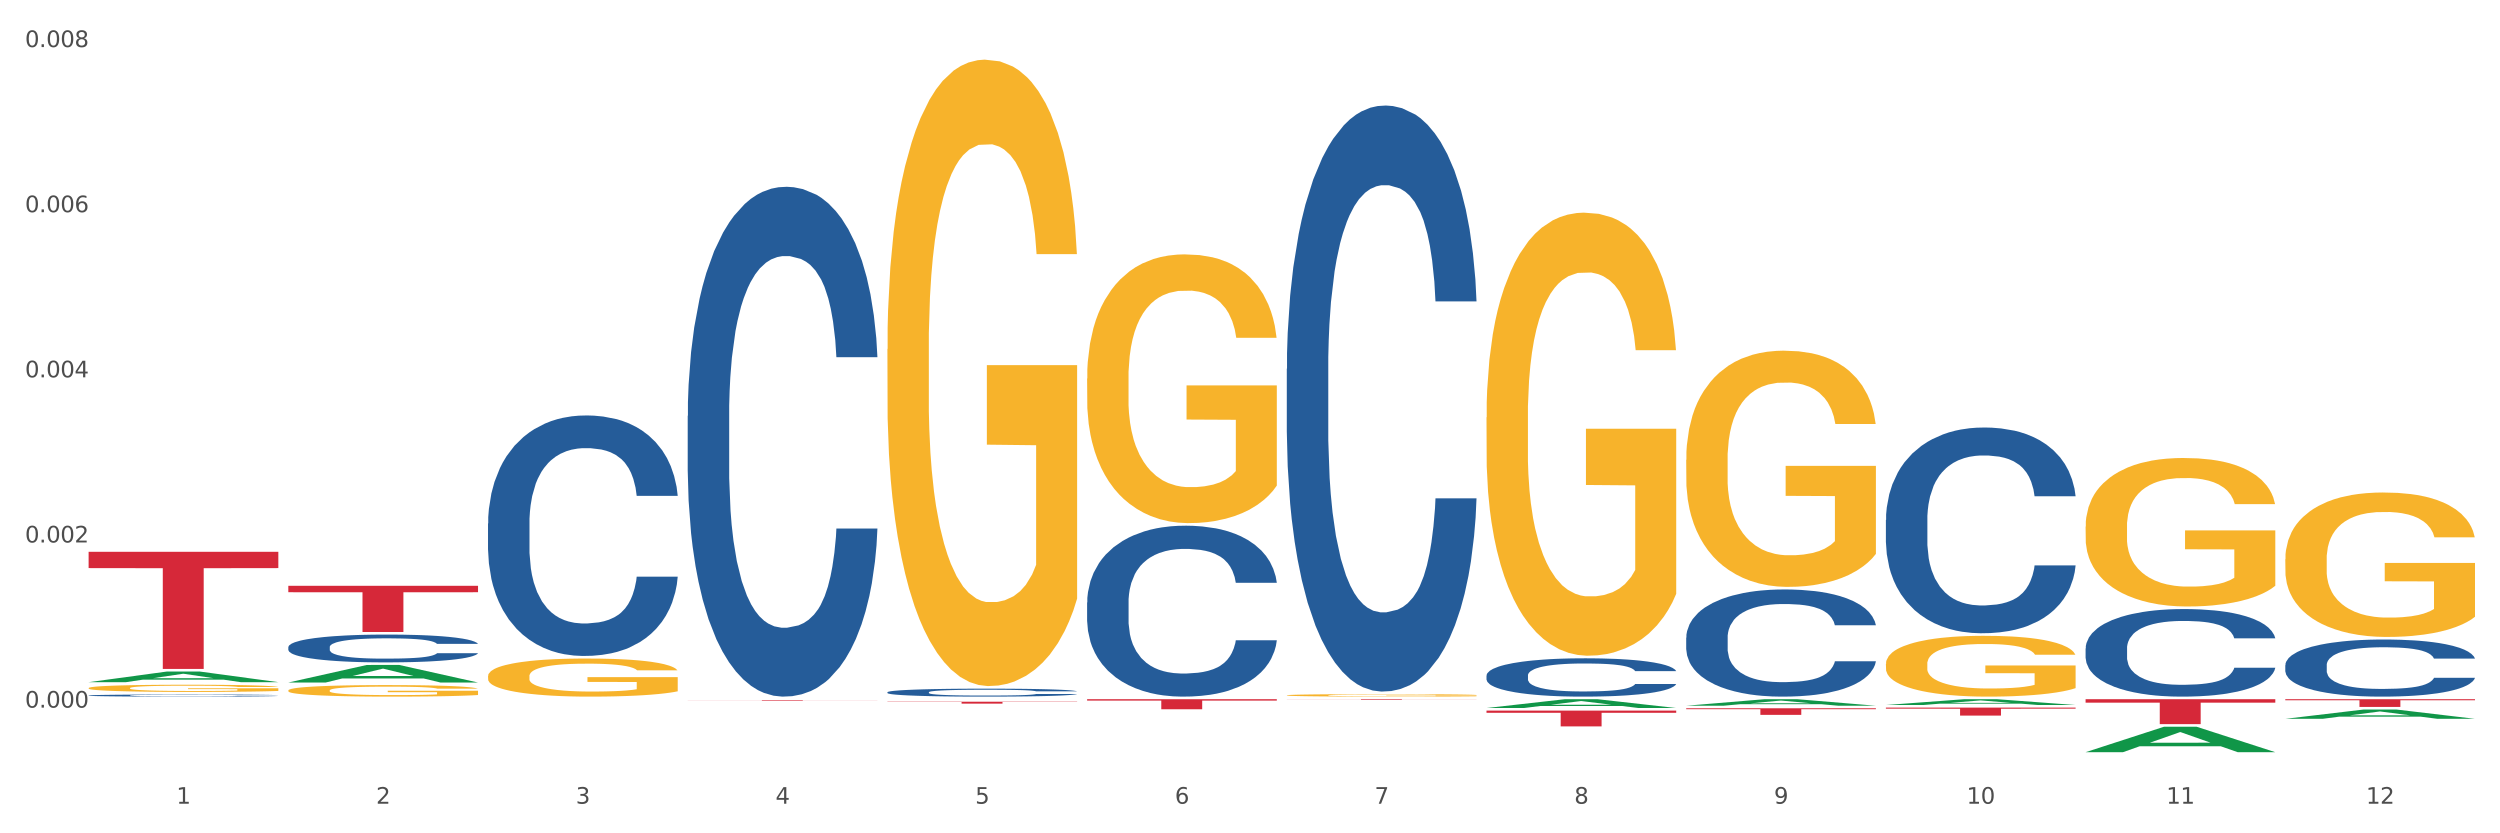 <?xml version="1.0" encoding="utf-8" standalone="no"?>
<!DOCTYPE svg PUBLIC "-//W3C//DTD SVG 1.1//EN"
  "http://www.w3.org/Graphics/SVG/1.1/DTD/svg11.dtd">
<svg xmlns:xlink="http://www.w3.org/1999/xlink" width="1080pt" height="360pt" viewBox="0 0 1080 360" xmlns="http://www.w3.org/2000/svg" version="1.1">
 <rect x="0" y="0" width="1080" height="360" fill="#333333" stroke="none"/>
 <defs>
  <style type="text/css">*{stroke-linejoin: round; stroke-linecap: butt}</style>
 </defs>
 <g id="figure_1">
  <g id="patch_1">
   <path d="M 0 360 
L 1080 360 
L 1080 0 
L 0 0 
z
" style="fill: #ffffff; stroke: #ffffff; stroke-linejoin: miter"/>
  </g>
  <g id="axes_1">
   <g id="matplotlib.axis_1">
    <g id="xtick_1">
     <g id="text_1">
      <!-- 1 -->
      <g style="fill: #4d4d4d" transform="translate(76.207 347.204) scale(0.096 -0.096)">
       <defs>
        <path id="DejaVuSans-31" d="M 794 531 
L 1825 531 
L 1825 4091 
L 703 3866 
L 703 4441 
L 1819 4666 
L 2450 4666 
L 2450 531 
L 3481 531 
L 3481 0 
L 794 0 
L 794 531 
z
" transform="scale(0.016)"/>
       </defs>
       <use xlink:href="#DejaVuSans-31"/>
      </g>
     </g>
    </g>
    <g id="xtick_2">
     <g id="text_2">
      <!-- 2 -->
      <g style="fill: #4d4d4d" transform="translate(162.476 347.204) scale(0.096 -0.096)">
       <defs>
        <path id="DejaVuSans-32" d="M 1228 531 
L 3431 531 
L 3431 0 
L 469 0 
L 469 531 
Q 828 903 1448 1529 
Q 2069 2156 2228 2338 
Q 2531 2678 2651 2914 
Q 2772 3150 2772 3378 
Q 2772 3750 2511 3984 
Q 2250 4219 1831 4219 
Q 1534 4219 1204 4116 
Q 875 4013 500 3803 
L 500 4441 
Q 881 4594 1212 4672 
Q 1544 4750 1819 4750 
Q 2544 4750 2975 4387 
Q 3406 4025 3406 3419 
Q 3406 3131 3298 2873 
Q 3191 2616 2906 2266 
Q 2828 2175 2409 1742 
Q 1991 1309 1228 531 
z
" transform="scale(0.016)"/>
       </defs>
       <use xlink:href="#DejaVuSans-32"/>
      </g>
     </g>
    </g>
    <g id="xtick_3">
     <g id="text_3">
      <!-- 3 -->
      <g style="fill: #4d4d4d" transform="translate(248.745 347.204) scale(0.096 -0.096)">
       <defs>
        <path id="DejaVuSans-33" d="M 2597 2516 
Q 3050 2419 3304 2112 
Q 3559 1806 3559 1356 
Q 3559 666 3084 287 
Q 2609 -91 1734 -91 
Q 1441 -91 1130 -33 
Q 819 25 488 141 
L 488 750 
Q 750 597 1062 519 
Q 1375 441 1716 441 
Q 2309 441 2620 675 
Q 2931 909 2931 1356 
Q 2931 1769 2642 2001 
Q 2353 2234 1838 2234 
L 1294 2234 
L 1294 2753 
L 1863 2753 
Q 2328 2753 2575 2939 
Q 2822 3125 2822 3475 
Q 2822 3834 2567 4026 
Q 2313 4219 1838 4219 
Q 1578 4219 1281 4162 
Q 984 4106 628 3988 
L 628 4550 
Q 988 4650 1302 4700 
Q 1616 4750 1894 4750 
Q 2613 4750 3031 4423 
Q 3450 4097 3450 3541 
Q 3450 3153 3228 2886 
Q 3006 2619 2597 2516 
z
" transform="scale(0.016)"/>
       </defs>
       <use xlink:href="#DejaVuSans-33"/>
      </g>
     </g>
    </g>
    <g id="xtick_4">
     <g id="text_4">
      <!-- 4 -->
      <g style="fill: #4d4d4d" transform="translate(335.014 347.204) scale(0.096 -0.096)">
       <defs>
        <path id="DejaVuSans-34" d="M 2419 4116 
L 825 1625 
L 2419 1625 
L 2419 4116 
z
M 2253 4666 
L 3047 4666 
L 3047 1625 
L 3713 1625 
L 3713 1100 
L 3047 1100 
L 3047 0 
L 2419 0 
L 2419 1100 
L 313 1100 
L 313 1709 
L 2253 4666 
z
" transform="scale(0.016)"/>
       </defs>
       <use xlink:href="#DejaVuSans-34"/>
      </g>
     </g>
    </g>
    <g id="xtick_5">
     <g id="text_5">
      <!-- 5 -->
      <g style="fill: #4d4d4d" transform="translate(421.284 347.204) scale(0.096 -0.096)">
       <defs>
        <path id="DejaVuSans-35" d="M 691 4666 
L 3169 4666 
L 3169 4134 
L 1269 4134 
L 1269 2991 
Q 1406 3038 1543 3061 
Q 1681 3084 1819 3084 
Q 2600 3084 3056 2656 
Q 3513 2228 3513 1497 
Q 3513 744 3044 326 
Q 2575 -91 1722 -91 
Q 1428 -91 1123 -41 
Q 819 9 494 109 
L 494 744 
Q 775 591 1075 516 
Q 1375 441 1709 441 
Q 2250 441 2565 725 
Q 2881 1009 2881 1497 
Q 2881 1984 2565 2268 
Q 2250 2553 1709 2553 
Q 1456 2553 1204 2497 
Q 953 2441 691 2322 
L 691 4666 
z
" transform="scale(0.016)"/>
       </defs>
       <use xlink:href="#DejaVuSans-35"/>
      </g>
     </g>
    </g>
    <g id="xtick_6">
     <g id="text_6">
      <!-- 6 -->
      <g style="fill: #4d4d4d" transform="translate(507.553 347.204) scale(0.096 -0.096)">
       <defs>
        <path id="DejaVuSans-36" d="M 2113 2584 
Q 1688 2584 1439 2293 
Q 1191 2003 1191 1497 
Q 1191 994 1439 701 
Q 1688 409 2113 409 
Q 2538 409 2786 701 
Q 3034 994 3034 1497 
Q 3034 2003 2786 2293 
Q 2538 2584 2113 2584 
z
M 3366 4563 
L 3366 3988 
Q 3128 4100 2886 4159 
Q 2644 4219 2406 4219 
Q 1781 4219 1451 3797 
Q 1122 3375 1075 2522 
Q 1259 2794 1537 2939 
Q 1816 3084 2150 3084 
Q 2853 3084 3261 2657 
Q 3669 2231 3669 1497 
Q 3669 778 3244 343 
Q 2819 -91 2113 -91 
Q 1303 -91 875 529 
Q 447 1150 447 2328 
Q 447 3434 972 4092 
Q 1497 4750 2381 4750 
Q 2619 4750 2861 4703 
Q 3103 4656 3366 4563 
z
" transform="scale(0.016)"/>
       </defs>
       <use xlink:href="#DejaVuSans-36"/>
      </g>
     </g>
    </g>
    <g id="xtick_7">
     <g id="text_7">
      <!-- 7 -->
      <g style="fill: #4d4d4d" transform="translate(593.822 347.204) scale(0.096 -0.096)">
       <defs>
        <path id="DejaVuSans-37" d="M 525 4666 
L 3525 4666 
L 3525 4397 
L 1831 0 
L 1172 0 
L 2766 4134 
L 525 4134 
L 525 4666 
z
" transform="scale(0.016)"/>
       </defs>
       <use xlink:href="#DejaVuSans-37"/>
      </g>
     </g>
    </g>
    <g id="xtick_8">
     <g id="text_8">
      <!-- 8 -->
      <g style="fill: #4d4d4d" transform="translate(680.091 347.204) scale(0.096 -0.096)">
       <defs>
        <path id="DejaVuSans-38" d="M 2034 2216 
Q 1584 2216 1326 1975 
Q 1069 1734 1069 1313 
Q 1069 891 1326 650 
Q 1584 409 2034 409 
Q 2484 409 2743 651 
Q 3003 894 3003 1313 
Q 3003 1734 2745 1975 
Q 2488 2216 2034 2216 
z
M 1403 2484 
Q 997 2584 770 2862 
Q 544 3141 544 3541 
Q 544 4100 942 4425 
Q 1341 4750 2034 4750 
Q 2731 4750 3128 4425 
Q 3525 4100 3525 3541 
Q 3525 3141 3298 2862 
Q 3072 2584 2669 2484 
Q 3125 2378 3379 2068 
Q 3634 1759 3634 1313 
Q 3634 634 3220 271 
Q 2806 -91 2034 -91 
Q 1263 -91 848 271 
Q 434 634 434 1313 
Q 434 1759 690 2068 
Q 947 2378 1403 2484 
z
M 1172 3481 
Q 1172 3119 1398 2916 
Q 1625 2713 2034 2713 
Q 2441 2713 2670 2916 
Q 2900 3119 2900 3481 
Q 2900 3844 2670 4047 
Q 2441 4250 2034 4250 
Q 1625 4250 1398 4047 
Q 1172 3844 1172 3481 
z
" transform="scale(0.016)"/>
       </defs>
       <use xlink:href="#DejaVuSans-38"/>
      </g>
     </g>
    </g>
    <g id="xtick_9">
     <g id="text_9">
      <!-- 9 -->
      <g style="fill: #4d4d4d" transform="translate(766.361 347.204) scale(0.096 -0.096)">
       <defs>
        <path id="DejaVuSans-39" d="M 703 97 
L 703 672 
Q 941 559 1184 500 
Q 1428 441 1663 441 
Q 2288 441 2617 861 
Q 2947 1281 2994 2138 
Q 2813 1869 2534 1725 
Q 2256 1581 1919 1581 
Q 1219 1581 811 2004 
Q 403 2428 403 3163 
Q 403 3881 828 4315 
Q 1253 4750 1959 4750 
Q 2769 4750 3195 4129 
Q 3622 3509 3622 2328 
Q 3622 1225 3098 567 
Q 2575 -91 1691 -91 
Q 1453 -91 1209 -44 
Q 966 3 703 97 
z
M 1959 2075 
Q 2384 2075 2632 2365 
Q 2881 2656 2881 3163 
Q 2881 3666 2632 3958 
Q 2384 4250 1959 4250 
Q 1534 4250 1286 3958 
Q 1038 3666 1038 3163 
Q 1038 2656 1286 2365 
Q 1534 2075 1959 2075 
z
" transform="scale(0.016)"/>
       </defs>
       <use xlink:href="#DejaVuSans-39"/>
      </g>
     </g>
    </g>
    <g id="xtick_10">
     <g id="text_10">
      <!-- 10 -->
      <g style="fill: #4d4d4d" transform="translate(849.576 347.204) scale(0.096 -0.096)">
       <defs>
        <path id="DejaVuSans-30" d="M 2034 4250 
Q 1547 4250 1301 3770 
Q 1056 3291 1056 2328 
Q 1056 1369 1301 889 
Q 1547 409 2034 409 
Q 2525 409 2770 889 
Q 3016 1369 3016 2328 
Q 3016 3291 2770 3770 
Q 2525 4250 2034 4250 
z
M 2034 4750 
Q 2819 4750 3233 4129 
Q 3647 3509 3647 2328 
Q 3647 1150 3233 529 
Q 2819 -91 2034 -91 
Q 1250 -91 836 529 
Q 422 1150 422 2328 
Q 422 3509 836 4129 
Q 1250 4750 2034 4750 
z
" transform="scale(0.016)"/>
       </defs>
       <use xlink:href="#DejaVuSans-31"/>
       <use xlink:href="#DejaVuSans-30" transform="translate(63.623 0)"/>
      </g>
     </g>
    </g>
    <g id="xtick_11">
     <g id="text_11">
      <!-- 11 -->
      <g style="fill: #4d4d4d" transform="translate(935.845 347.204) scale(0.096 -0.096)">
       <use xlink:href="#DejaVuSans-31"/>
       <use xlink:href="#DejaVuSans-31" transform="translate(63.623 0)"/>
      </g>
     </g>
    </g>
    <g id="xtick_12">
     <g id="text_12">
      <!-- 12 -->
      <g style="fill: #4d4d4d" transform="translate(1022.114 347.204) scale(0.096 -0.096)">
       <use xlink:href="#DejaVuSans-31"/>
       <use xlink:href="#DejaVuSans-32" transform="translate(63.623 0)"/>
      </g>
     </g>
    </g>
    <g id="xtick_13"/>
    <g id="xtick_14"/>
    <g id="xtick_15"/>
    <g id="xtick_16"/>
    <g id="xtick_17"/>
    <g id="xtick_18"/>
    <g id="xtick_19"/>
    <g id="xtick_20"/>
    <g id="xtick_21"/>
    <g id="xtick_22"/>
    <g id="xtick_23"/>
   </g>
   <g id="matplotlib.axis_2">
    <g id="ytick_1">
     <g id="text_13">
      <!-- 0.000 -->
      <g style="fill: #4d4d4d" transform="translate(10.8 305.698) scale(0.096 -0.096)">
       <defs>
        <path id="DejaVuSans-2e" d="M 684 794 
L 1344 794 
L 1344 0 
L 684 0 
L 684 794 
z
" transform="scale(0.016)"/>
       </defs>
       <use xlink:href="#DejaVuSans-30"/>
       <use xlink:href="#DejaVuSans-2e" transform="translate(63.623 0)"/>
       <use xlink:href="#DejaVuSans-30" transform="translate(95.41 0)"/>
       <use xlink:href="#DejaVuSans-30" transform="translate(159.033 0)"/>
       <use xlink:href="#DejaVuSans-30" transform="translate(222.656 0)"/>
      </g>
     </g>
    </g>
    <g id="ytick_2">
     <g id="text_14">
      <!-- 0.002 -->
      <g style="fill: #4d4d4d" transform="translate(10.8 234.357) scale(0.096 -0.096)">
       <use xlink:href="#DejaVuSans-30"/>
       <use xlink:href="#DejaVuSans-2e" transform="translate(63.623 0)"/>
       <use xlink:href="#DejaVuSans-30" transform="translate(95.41 0)"/>
       <use xlink:href="#DejaVuSans-30" transform="translate(159.033 0)"/>
       <use xlink:href="#DejaVuSans-32" transform="translate(222.656 0)"/>
      </g>
     </g>
    </g>
    <g id="ytick_3">
     <g id="text_15">
      <!-- 0.004 -->
      <g style="fill: #4d4d4d" transform="translate(10.8 163.016) scale(0.096 -0.096)">
       <use xlink:href="#DejaVuSans-30"/>
       <use xlink:href="#DejaVuSans-2e" transform="translate(63.623 0)"/>
       <use xlink:href="#DejaVuSans-30" transform="translate(95.41 0)"/>
       <use xlink:href="#DejaVuSans-30" transform="translate(159.033 0)"/>
       <use xlink:href="#DejaVuSans-34" transform="translate(222.656 0)"/>
      </g>
     </g>
    </g>
    <g id="ytick_4">
     <g id="text_16">
      <!-- 0.006 -->
      <g style="fill: #4d4d4d" transform="translate(10.8 91.675) scale(0.096 -0.096)">
       <use xlink:href="#DejaVuSans-30"/>
       <use xlink:href="#DejaVuSans-2e" transform="translate(63.623 0)"/>
       <use xlink:href="#DejaVuSans-30" transform="translate(95.41 0)"/>
       <use xlink:href="#DejaVuSans-30" transform="translate(159.033 0)"/>
       <use xlink:href="#DejaVuSans-36" transform="translate(222.656 0)"/>
      </g>
     </g>
    </g>
    <g id="ytick_5">
     <g id="text_17">
      <!-- 0.008 -->
      <g style="fill: #4d4d4d" transform="translate(10.8 20.334) scale(0.096 -0.096)">
       <use xlink:href="#DejaVuSans-30"/>
       <use xlink:href="#DejaVuSans-2e" transform="translate(63.623 0)"/>
       <use xlink:href="#DejaVuSans-30" transform="translate(95.41 0)"/>
       <use xlink:href="#DejaVuSans-30" transform="translate(159.033 0)"/>
       <use xlink:href="#DejaVuSans-38" transform="translate(222.656 0)"/>
      </g>
     </g>
    </g>
    <g id="ytick_6"/>
    <g id="ytick_7"/>
    <g id="ytick_8"/>
    <g id="ytick_9"/>
    <g id="ytick_10"/>
   </g>
   <g id="PolyCollection_1">
    <path d="M 38.283 294.692 
L 38.367 294.688 
L 72.164 290.093 
L 86.189 290.089 
L 120.239 294.7 
L 104.017 294.7 
L 96.666 293.627 
L 61.771 293.627 
L 61.518 293.644 
L 54.421 294.7 
L 38.283 294.7 
L 38.283 294.692 
L 66.165 292.986 
L 92.272 292.982 
L 79.345 291.072 
L 79.176 291.063 
L 79.007 291.076 
L 66.08 292.982 
L 66.165 292.986 
L 38.283 294.692 
z
" clip-path="url(#p669c11a9dd)" style="fill: #109648"/>
    <path d="M 642.167 180.312 
L 642.264 180.137 
L 642.264 173.844 
L 642.458 168.425 
L 643.425 155.314 
L 644.877 144.475 
L 645.941 138.707 
L 647.005 133.987 
L 648.263 129.267 
L 649.811 124.372 
L 652.618 117.205 
L 654.359 113.534 
L 656.488 109.688 
L 660.358 104.094 
L 663.164 100.947 
L 666.067 98.325 
L 670.808 95.178 
L 673.905 93.78 
L 677.195 92.731 
L 681.162 92.032 
L 684.161 91.857 
L 690.741 92.381 
L 696.353 93.954 
L 699.062 95.178 
L 702.546 97.276 
L 704.384 98.674 
L 707.384 101.471 
L 710.48 105.143 
L 712.609 108.289 
L 715.802 114.233 
L 718.221 120.176 
L 720.446 127.519 
L 721.607 132.588 
L 722.478 137.308 
L 723.252 142.727 
L 724.026 151.293 
L 706.61 151.293 
L 705.932 145.175 
L 704.868 139.406 
L 703.32 133.812 
L 701.965 130.316 
L 699.643 125.945 
L 697.514 123.148 
L 695.289 121.051 
L 692.579 119.302 
L 690.451 118.428 
L 687.451 117.729 
L 681.549 117.904 
L 677.582 119.302 
L 674.872 121.051 
L 673.131 122.624 
L 671.582 124.372 
L 669.841 126.819 
L 667.809 130.49 
L 666.357 133.812 
L 664.906 138.007 
L 663.745 142.203 
L 662.681 147.098 
L 661.81 152.342 
L 661.132 157.761 
L 660.552 164.404 
L 660.068 175.417 
L 660.068 199.367 
L 660.262 204.786 
L 660.745 211.953 
L 661.326 217.372 
L 662.294 223.841 
L 663.164 228.211 
L 664.809 234.504 
L 666.648 239.749 
L 668.099 243.07 
L 669.551 245.867 
L 672.066 249.713 
L 674.872 252.86 
L 677.291 254.782 
L 680.581 256.531 
L 682.807 257.23 
L 684.742 257.579 
L 689.483 257.579 
L 692.87 257.055 
L 696.643 255.831 
L 699.546 254.258 
L 701.965 252.335 
L 704.674 249.188 
L 706.416 246.217 
L 706.416 209.681 
L 685.129 209.506 
L 685.129 185.207 
L 724.123 185.207 
L 724.123 256.531 
L 722.478 260.202 
L 720.64 263.523 
L 718.705 266.495 
L 715.802 270.166 
L 712.318 273.662 
L 709.222 276.11 
L 705.932 278.207 
L 702.062 280.13 
L 697.03 281.878 
L 693.934 282.578 
L 690.064 283.102 
L 685.516 283.277 
L 681.549 282.927 
L 677.678 282.053 
L 673.614 280.48 
L 669.647 278.207 
L 666.648 275.935 
L 663.648 273.138 
L 660.455 269.467 
L 657.939 265.97 
L 656.004 262.824 
L 653.875 258.803 
L 651.553 253.559 
L 649.811 248.839 
L 648.263 243.944 
L 646.618 237.651 
L 645.457 232.232 
L 644.296 225.414 
L 643.619 220.344 
L 642.845 212.478 
L 642.264 201.464 
L 642.167 180.312 
z
" clip-path="url(#p669c11a9dd)" style="fill: #f7b32b"/>
    <path d="M 728.437 198.645 
L 728.533 198.552 
L 728.533 195.196 
L 728.727 192.307 
L 729.695 185.317 
L 731.146 179.539 
L 732.21 176.463 
L 733.275 173.947 
L 734.533 171.431 
L 736.081 168.821 
L 738.887 165 
L 740.628 163.043 
L 742.757 160.992 
L 746.628 158.01 
L 749.434 156.332 
L 752.336 154.934 
L 757.078 153.257 
L 760.174 152.511 
L 763.464 151.952 
L 767.431 151.579 
L 770.43 151.486 
L 777.01 151.766 
L 782.622 152.604 
L 785.332 153.257 
L 788.815 154.375 
L 790.653 155.121 
L 793.653 156.612 
L 796.749 158.569 
L 798.878 160.247 
L 802.071 163.415 
L 804.49 166.584 
L 806.716 170.499 
L 807.877 173.201 
L 808.747 175.718 
L 809.522 178.607 
L 810.296 183.174 
L 792.879 183.174 
L 792.201 179.912 
L 791.137 176.836 
L 789.589 173.854 
L 788.234 171.99 
L 785.912 169.66 
L 783.783 168.169 
L 781.558 167.05 
L 778.849 166.118 
L 776.72 165.652 
L 773.72 165.279 
L 767.818 165.373 
L 763.851 166.118 
L 761.142 167.05 
L 759.4 167.889 
L 757.852 168.821 
L 756.11 170.126 
L 754.078 172.083 
L 752.627 173.854 
L 751.175 176.091 
L 750.014 178.327 
L 748.95 180.937 
L 748.079 183.733 
L 747.402 186.622 
L 746.821 190.164 
L 746.337 196.035 
L 746.337 208.804 
L 746.531 211.693 
L 747.015 215.514 
L 747.595 218.403 
L 748.563 221.851 
L 749.434 224.181 
L 751.078 227.537 
L 752.917 230.333 
L 754.368 232.103 
L 755.82 233.595 
L 758.335 235.645 
L 761.142 237.322 
L 763.561 238.348 
L 766.85 239.28 
L 769.076 239.652 
L 771.011 239.839 
L 775.752 239.839 
L 779.139 239.559 
L 782.913 238.907 
L 785.815 238.068 
L 788.234 237.043 
L 790.944 235.365 
L 792.685 233.781 
L 792.685 214.302 
L 771.398 214.209 
L 771.398 201.254 
L 810.392 201.254 
L 810.392 239.28 
L 808.747 241.237 
L 806.909 243.008 
L 804.974 244.592 
L 802.071 246.549 
L 798.588 248.413 
L 795.491 249.718 
L 792.201 250.836 
L 788.331 251.862 
L 783.3 252.794 
L 780.203 253.166 
L 776.333 253.446 
L 771.785 253.539 
L 767.818 253.353 
L 763.948 252.887 
L 759.884 252.048 
L 755.916 250.836 
L 752.917 249.625 
L 749.917 248.134 
L 746.724 246.176 
L 744.209 244.312 
L 742.273 242.635 
L 740.145 240.491 
L 737.822 237.695 
L 736.081 235.179 
L 734.533 232.569 
L 732.888 229.214 
L 731.726 226.325 
L 730.565 222.69 
L 729.888 219.987 
L 729.114 215.793 
L 728.533 209.922 
L 728.437 198.645 
z
" clip-path="url(#p669c11a9dd)" style="fill: #f7b32b"/>
    <path d="M 814.706 286.813 
L 814.803 286.789 
L 814.803 285.926 
L 814.996 285.182 
L 815.964 283.382 
L 817.415 281.895 
L 818.479 281.103 
L 819.544 280.455 
L 820.802 279.807 
L 822.35 279.136 
L 825.156 278.152 
L 826.898 277.648 
L 829.026 277.12 
L 832.897 276.352 
L 835.703 275.92 
L 838.606 275.561 
L 843.347 275.129 
L 846.443 274.937 
L 849.733 274.793 
L 853.7 274.697 
L 856.7 274.673 
L 863.279 274.745 
L 868.891 274.961 
L 871.601 275.129 
L 875.084 275.417 
L 876.923 275.608 
L 879.922 275.992 
L 883.018 276.496 
L 885.147 276.928 
L 888.34 277.744 
L 890.759 278.56 
L 892.985 279.567 
L 894.146 280.263 
L 895.017 280.911 
L 895.791 281.655 
L 896.565 282.831 
L 879.148 282.831 
L 878.471 281.991 
L 877.406 281.199 
L 875.858 280.431 
L 874.504 279.951 
L 872.181 279.351 
L 870.053 278.968 
L 867.827 278.68 
L 865.118 278.44 
L 862.989 278.32 
L 859.99 278.224 
L 854.087 278.248 
L 850.12 278.44 
L 847.411 278.68 
L 845.669 278.896 
L 844.121 279.136 
L 842.379 279.471 
L 840.347 279.975 
L 838.896 280.431 
L 837.444 281.007 
L 836.283 281.583 
L 835.219 282.255 
L 834.348 282.974 
L 833.671 283.718 
L 833.09 284.63 
L 832.606 286.142 
L 832.606 289.429 
L 832.8 290.173 
L 833.284 291.156 
L 833.864 291.9 
L 834.832 292.788 
L 835.703 293.388 
L 837.348 294.251 
L 839.186 294.971 
L 840.638 295.427 
L 842.089 295.811 
L 844.605 296.339 
L 847.411 296.771 
L 849.83 297.035 
L 853.12 297.275 
L 855.345 297.371 
L 857.28 297.419 
L 862.021 297.419 
L 865.408 297.347 
L 869.182 297.179 
L 872.085 296.963 
L 874.504 296.699 
L 877.213 296.267 
L 878.955 295.859 
L 878.955 290.844 
L 857.667 290.82 
L 857.667 287.485 
L 896.662 287.485 
L 896.662 297.275 
L 895.017 297.778 
L 893.178 298.234 
L 891.243 298.642 
L 888.34 299.146 
L 884.857 299.626 
L 881.761 299.962 
L 878.471 300.25 
L 874.6 300.514 
L 869.569 300.754 
L 866.472 300.85 
L 862.602 300.922 
L 858.054 300.946 
L 854.087 300.898 
L 850.217 300.778 
L 846.153 300.562 
L 842.186 300.25 
L 839.186 299.938 
L 836.187 299.554 
L 832.993 299.05 
L 830.478 298.57 
L 828.543 298.138 
L 826.414 297.586 
L 824.092 296.867 
L 822.35 296.219 
L 820.802 295.547 
L 819.157 294.683 
L 817.996 293.939 
L 816.835 293.004 
L 816.157 292.308 
L 815.383 291.228 
L 814.803 289.717 
L 814.706 286.813 
z
" clip-path="url(#p669c11a9dd)" style="fill: #f7b32b"/>
    <path d="M 900.975 227.498 
L 901.072 227.44 
L 901.072 225.33 
L 901.265 223.514 
L 902.233 219.12 
L 903.684 215.487 
L 904.749 213.554 
L 905.813 211.972 
L 907.071 210.39 
L 908.619 208.749 
L 911.425 206.347 
L 913.167 205.117 
L 915.296 203.828 
L 919.166 201.953 
L 921.972 200.898 
L 924.875 200.02 
L 929.616 198.965 
L 932.712 198.496 
L 936.002 198.145 
L 939.969 197.91 
L 942.969 197.852 
L 949.549 198.028 
L 955.161 198.555 
L 957.87 198.965 
L 961.353 199.668 
L 963.192 200.137 
L 966.191 201.074 
L 969.288 202.305 
L 971.416 203.359 
L 974.609 205.351 
L 977.028 207.343 
L 979.254 209.804 
L 980.415 211.503 
L 981.286 213.085 
L 982.06 214.901 
L 982.834 217.772 
L 965.417 217.772 
L 964.74 215.722 
L 963.676 213.788 
L 962.127 211.913 
L 960.773 210.742 
L 958.451 209.277 
L 956.322 208.339 
L 954.096 207.636 
L 951.387 207.05 
L 949.258 206.757 
L 946.259 206.523 
L 940.356 206.582 
L 936.389 207.05 
L 933.68 207.636 
L 931.938 208.164 
L 930.39 208.749 
L 928.648 209.57 
L 926.616 210.8 
L 925.165 211.913 
L 923.714 213.319 
L 922.553 214.726 
L 921.488 216.366 
L 920.617 218.124 
L 919.94 219.94 
L 919.359 222.166 
L 918.876 225.858 
L 918.876 233.884 
L 919.069 235.701 
L 919.553 238.103 
L 920.134 239.919 
L 921.101 242.087 
L 921.972 243.552 
L 923.617 245.661 
L 925.455 247.419 
L 926.907 248.532 
L 928.358 249.469 
L 930.874 250.758 
L 933.68 251.813 
L 936.099 252.457 
L 939.389 253.043 
L 941.614 253.277 
L 943.549 253.395 
L 948.291 253.395 
L 951.677 253.219 
L 955.451 252.809 
L 958.354 252.281 
L 960.773 251.637 
L 963.482 250.582 
L 965.224 249.586 
L 965.224 237.341 
L 943.937 237.283 
L 943.937 229.139 
L 982.931 229.139 
L 982.931 253.043 
L 981.286 254.273 
L 979.447 255.387 
L 977.512 256.383 
L 974.609 257.613 
L 971.126 258.785 
L 968.03 259.605 
L 964.74 260.308 
L 960.87 260.953 
L 955.838 261.539 
L 952.742 261.773 
L 948.871 261.949 
L 944.324 262.007 
L 940.356 261.89 
L 936.486 261.597 
L 932.422 261.07 
L 928.455 260.308 
L 925.455 259.547 
L 922.456 258.609 
L 919.263 257.379 
L 916.747 256.207 
L 914.812 255.152 
L 912.683 253.805 
L 910.361 252.047 
L 908.619 250.465 
L 907.071 248.825 
L 905.426 246.715 
L 904.265 244.899 
L 903.104 242.614 
L 902.426 240.915 
L 901.652 238.279 
L 901.072 234.587 
L 900.975 227.498 
z
" clip-path="url(#p669c11a9dd)" style="fill: #f7b32b"/>
    <path d="M 987.244 241.595 
L 987.341 241.538 
L 987.341 239.486 
L 987.535 237.72 
L 988.502 233.445 
L 989.954 229.911 
L 991.018 228.03 
L 992.082 226.492 
L 993.34 224.953 
L 994.888 223.357 
L 997.694 221.02 
L 999.436 219.823 
L 1001.565 218.569 
L 1005.435 216.745 
L 1008.241 215.719 
L 1011.144 214.865 
L 1015.885 213.839 
L 1018.982 213.383 
L 1022.271 213.041 
L 1026.239 212.813 
L 1029.238 212.756 
L 1035.818 212.927 
L 1041.43 213.44 
L 1044.139 213.839 
L 1047.623 214.523 
L 1049.461 214.979 
L 1052.461 215.89 
L 1055.557 217.087 
L 1057.686 218.113 
L 1060.879 220.051 
L 1063.298 221.989 
L 1065.523 224.383 
L 1066.684 226.036 
L 1067.555 227.574 
L 1068.329 229.341 
L 1069.103 232.134 
L 1051.686 232.134 
L 1051.009 230.139 
L 1049.945 228.258 
L 1048.397 226.435 
L 1047.042 225.295 
L 1044.72 223.87 
L 1042.591 222.958 
L 1040.366 222.274 
L 1037.656 221.704 
L 1035.528 221.419 
L 1032.528 221.191 
L 1026.626 221.248 
L 1022.658 221.704 
L 1019.949 222.274 
L 1018.207 222.787 
L 1016.659 223.357 
L 1014.918 224.155 
L 1012.886 225.352 
L 1011.434 226.435 
L 1009.983 227.802 
L 1008.822 229.17 
L 1007.757 230.766 
L 1006.887 232.476 
L 1006.209 234.243 
L 1005.629 236.409 
L 1005.145 239.999 
L 1005.145 247.808 
L 1005.338 249.575 
L 1005.822 251.911 
L 1006.403 253.678 
L 1007.37 255.787 
L 1008.241 257.212 
L 1009.886 259.264 
L 1011.725 260.974 
L 1013.176 262.056 
L 1014.627 262.968 
L 1017.143 264.222 
L 1019.949 265.248 
L 1022.368 265.875 
L 1025.658 266.445 
L 1027.883 266.673 
L 1029.819 266.787 
L 1034.56 266.787 
L 1037.947 266.616 
L 1041.72 266.217 
L 1044.623 265.704 
L 1047.042 265.077 
L 1049.751 264.051 
L 1051.493 263.082 
L 1051.493 251.17 
L 1030.206 251.113 
L 1030.206 243.191 
L 1069.2 243.191 
L 1069.2 266.445 
L 1067.555 267.642 
L 1065.717 268.725 
L 1063.781 269.694 
L 1060.879 270.891 
L 1057.395 272.031 
L 1054.299 272.829 
L 1051.009 273.513 
L 1047.139 274.139 
L 1042.107 274.709 
L 1039.011 274.937 
L 1035.14 275.108 
L 1030.593 275.165 
L 1026.626 275.051 
L 1022.755 274.766 
L 1018.691 274.253 
L 1014.724 273.513 
L 1011.725 272.772 
L 1008.725 271.86 
L 1005.532 270.663 
L 1003.016 269.523 
L 1001.081 268.497 
L 998.952 267.186 
L 996.63 265.476 
L 994.888 263.937 
L 993.34 262.341 
L 991.695 260.29 
L 990.534 258.523 
L 989.373 256.3 
L 988.696 254.647 
L 987.922 252.082 
L 987.341 248.492 
L 987.244 241.595 
z
" clip-path="url(#p669c11a9dd)" style="fill: #f7b32b"/>
    <path d="M 38.283 238.386 
L 120.239 238.386 
L 120.239 245.418 
L 88 245.465 
L 88 288.984 
L 70.327 288.984 
L 70.327 245.465 
L 38.283 245.418 
L 38.283 238.434 
L 38.283 238.386 
z
" clip-path="url(#p669c11a9dd)" style="fill: #d62839"/>
    <path d="M 124.552 253.07 
L 206.508 253.07 
L 206.508 255.844 
L 174.269 255.862 
L 174.269 273.03 
L 156.597 273.03 
L 156.597 255.862 
L 124.552 255.844 
L 124.552 253.088 
L 124.552 253.07 
z
" clip-path="url(#p669c11a9dd)" style="fill: #d62839"/>
    <path d="M 297.091 302.412 
L 379.046 302.412 
L 379.046 302.448 
L 346.808 302.448 
L 346.808 302.667 
L 329.135 302.667 
L 329.135 302.448 
L 297.091 302.448 
L 297.091 302.413 
L 297.091 302.412 
z
" clip-path="url(#p669c11a9dd)" style="fill: #d62839"/>
    <path d="M 383.36 303.14 
L 465.316 303.14 
L 465.316 303.256 
L 433.077 303.256 
L 433.077 303.969 
L 415.404 303.969 
L 415.404 303.256 
L 383.36 303.256 
L 383.36 303.141 
L 383.36 303.14 
z
" clip-path="url(#p669c11a9dd)" style="fill: #d62839"/>
    <path d="M 469.629 302.051 
L 551.585 302.051 
L 551.585 302.657 
L 519.346 302.661 
L 519.346 306.411 
L 501.673 306.411 
L 501.673 302.661 
L 469.629 302.657 
L 469.629 302.055 
L 469.629 302.051 
z
" clip-path="url(#p669c11a9dd)" style="fill: #d62839"/>
    <path d="M 555.898 302.051 
L 637.854 302.051 
L 637.854 302.089 
L 605.615 302.089 
L 605.615 302.324 
L 587.943 302.324 
L 587.943 302.089 
L 555.898 302.089 
L 555.898 302.051 
L 555.898 302.051 
z
" clip-path="url(#p669c11a9dd)" style="fill: #d62839"/>
    <path d="M 642.167 306.973 
L 724.123 306.973 
L 724.123 307.923 
L 691.885 307.93 
L 691.885 313.809 
L 674.212 313.809 
L 674.212 307.93 
L 642.167 307.923 
L 642.167 306.98 
L 642.167 306.973 
z
" clip-path="url(#p669c11a9dd)" style="fill: #d62839"/>
    <path d="M 728.437 305.981 
L 810.392 305.981 
L 810.392 306.378 
L 778.154 306.38 
L 778.154 308.834 
L 760.481 308.834 
L 760.481 306.38 
L 728.437 306.378 
L 728.437 305.984 
L 728.437 305.981 
z
" clip-path="url(#p669c11a9dd)" style="fill: #d62839"/>
    <path d="M 555.898 300.364 
L 555.995 300.363 
L 555.995 300.328 
L 556.189 300.297 
L 557.156 300.223 
L 558.608 300.162 
L 559.672 300.129 
L 560.736 300.103 
L 561.994 300.076 
L 563.542 300.048 
L 566.348 300.008 
L 568.09 299.987 
L 570.219 299.966 
L 574.089 299.934 
L 576.895 299.916 
L 579.798 299.901 
L 584.539 299.884 
L 587.636 299.876 
L 590.925 299.87 
L 594.893 299.866 
L 597.892 299.865 
L 604.472 299.868 
L 610.084 299.877 
L 612.793 299.884 
L 616.276 299.895 
L 618.115 299.903 
L 621.114 299.919 
L 624.211 299.94 
L 626.34 299.958 
L 629.533 299.991 
L 631.952 300.025 
L 634.177 300.066 
L 635.338 300.095 
L 636.209 300.121 
L 636.983 300.152 
L 637.757 300.2 
L 620.34 300.2 
L 619.663 300.166 
L 618.599 300.133 
L 617.051 300.102 
L 615.696 300.082 
L 613.374 300.057 
L 611.245 300.042 
L 609.019 300.03 
L 606.31 300.02 
L 604.181 300.015 
L 601.182 300.011 
L 595.28 300.012 
L 591.312 300.02 
L 588.603 300.03 
L 586.861 300.039 
L 585.313 300.048 
L 583.572 300.062 
L 581.54 300.083 
L 580.088 300.102 
L 578.637 300.125 
L 577.476 300.149 
L 576.411 300.177 
L 575.541 300.206 
L 574.863 300.237 
L 574.283 300.274 
L 573.799 300.337 
L 573.799 300.472 
L 573.992 300.502 
L 574.476 300.543 
L 575.057 300.573 
L 576.024 300.61 
L 576.895 300.635 
L 578.54 300.67 
L 580.379 300.7 
L 581.83 300.719 
L 583.281 300.734 
L 585.797 300.756 
L 588.603 300.774 
L 591.022 300.785 
L 594.312 300.795 
L 596.537 300.799 
L 598.473 300.8 
L 603.214 300.8 
L 606.6 300.798 
L 610.374 300.791 
L 613.277 300.782 
L 615.696 300.771 
L 618.405 300.753 
L 620.147 300.736 
L 620.147 300.53 
L 598.86 300.529 
L 598.86 300.392 
L 637.854 300.392 
L 637.854 300.795 
L 636.209 300.815 
L 634.371 300.834 
L 632.435 300.851 
L 629.533 300.872 
L 626.049 300.891 
L 622.953 300.905 
L 619.663 300.917 
L 615.793 300.928 
L 610.761 300.938 
L 607.665 300.942 
L 603.794 300.945 
L 599.247 300.946 
L 595.28 300.944 
L 591.409 300.939 
L 587.345 300.93 
L 583.378 300.917 
L 580.379 300.904 
L 577.379 300.888 
L 574.186 300.868 
L 571.67 300.848 
L 569.735 300.83 
L 567.606 300.807 
L 565.284 300.778 
L 563.542 300.751 
L 561.994 300.724 
L 560.349 300.688 
L 559.188 300.657 
L 558.027 300.619 
L 557.35 300.59 
L 556.576 300.546 
L 555.995 300.484 
L 555.898 300.364 
z
" clip-path="url(#p669c11a9dd)" style="fill: #f7b32b"/>
    <path d="M 814.706 305.674 
L 896.662 305.674 
L 896.662 306.155 
L 864.423 306.159 
L 864.423 309.14 
L 846.75 309.14 
L 846.75 306.159 
L 814.706 306.155 
L 814.706 305.677 
L 814.706 305.674 
z
" clip-path="url(#p669c11a9dd)" style="fill: #d62839"/>
    <path d="M 38.283 297.244 
L 38.38 297.241 
L 38.38 297.138 
L 38.573 297.05 
L 39.541 296.837 
L 40.992 296.661 
L 42.057 296.567 
L 43.121 296.491 
L 44.379 296.414 
L 45.927 296.334 
L 48.733 296.218 
L 50.475 296.158 
L 52.603 296.096 
L 56.474 296.005 
L 59.28 295.953 
L 62.183 295.911 
L 66.924 295.86 
L 70.02 295.837 
L 73.31 295.82 
L 77.277 295.808 
L 80.277 295.806 
L 86.857 295.814 
L 92.469 295.84 
L 95.178 295.86 
L 98.661 295.894 
L 100.5 295.916 
L 103.499 295.962 
L 106.596 296.022 
L 108.724 296.073 
L 111.917 296.169 
L 114.336 296.266 
L 116.562 296.385 
L 117.723 296.468 
L 118.594 296.545 
L 119.368 296.633 
L 120.142 296.772 
L 102.725 296.772 
L 102.048 296.672 
L 100.983 296.579 
L 99.435 296.488 
L 98.081 296.431 
L 95.758 296.36 
L 93.63 296.314 
L 91.404 296.28 
L 88.695 296.252 
L 86.566 296.238 
L 83.567 296.226 
L 77.664 296.229 
L 73.697 296.252 
L 70.988 296.28 
L 69.246 296.306 
L 67.698 296.334 
L 65.956 296.374 
L 63.924 296.434 
L 62.473 296.488 
L 61.022 296.556 
L 59.86 296.624 
L 58.796 296.704 
L 57.925 296.789 
L 57.248 296.877 
L 56.667 296.985 
L 56.184 297.164 
L 56.184 297.553 
L 56.377 297.641 
L 56.861 297.758 
L 57.441 297.846 
L 58.409 297.951 
L 59.28 298.022 
L 60.925 298.125 
L 62.763 298.21 
L 64.215 298.264 
L 65.666 298.309 
L 68.182 298.372 
L 70.988 298.423 
L 73.407 298.454 
L 76.697 298.483 
L 78.922 298.494 
L 80.857 298.5 
L 85.599 298.5 
L 88.985 298.491 
L 92.759 298.471 
L 95.662 298.446 
L 98.081 298.414 
L 100.79 298.363 
L 102.532 298.315 
L 102.532 297.721 
L 81.244 297.718 
L 81.244 297.323 
L 120.239 297.323 
L 120.239 298.483 
L 118.594 298.542 
L 116.755 298.596 
L 114.82 298.645 
L 111.917 298.704 
L 108.434 298.761 
L 105.338 298.801 
L 102.048 298.835 
L 98.177 298.866 
L 93.146 298.895 
L 90.05 298.906 
L 86.179 298.915 
L 81.631 298.917 
L 77.664 298.912 
L 73.794 298.898 
L 69.73 298.872 
L 65.763 298.835 
L 62.763 298.798 
L 59.764 298.753 
L 56.571 298.693 
L 54.055 298.636 
L 52.12 298.585 
L 49.991 298.52 
L 47.669 298.434 
L 45.927 298.358 
L 44.379 298.278 
L 42.734 298.176 
L 41.573 298.088 
L 40.412 297.977 
L 39.734 297.894 
L 38.96 297.766 
L 38.38 297.587 
L 38.283 297.244 
z
" clip-path="url(#p669c11a9dd)" style="fill: #f7b32b"/>
    <path d="M 38.283 300.437 
L 38.38 300.436 
L 38.38 300.413 
L 38.67 300.381 
L 39.736 300.322 
L 41.092 300.277 
L 43.417 300.225 
L 44.677 300.203 
L 46.324 300.179 
L 49.714 300.139 
L 53.589 300.105 
L 56.302 300.087 
L 58.336 300.075 
L 62.889 300.054 
L 65.505 300.044 
L 68.217 300.037 
L 70.542 300.032 
L 74.417 300.026 
L 77.517 300.023 
L 81.101 300.023 
L 84.105 300.023 
L 88.076 300.027 
L 93.889 300.037 
L 96.117 300.043 
L 99.12 300.053 
L 102.22 300.066 
L 104.739 300.08 
L 107.645 300.099 
L 110.648 300.125 
L 113.554 300.157 
L 115.589 300.186 
L 117.236 300.217 
L 118.689 300.255 
L 119.754 300.297 
L 120.239 300.331 
L 102.511 300.331 
L 102.026 300.3 
L 101.058 300.266 
L 100.089 300.243 
L 99.023 300.225 
L 97.376 300.204 
L 95.923 300.19 
L 93.501 300.174 
L 91.273 300.164 
L 89.433 300.158 
L 87.205 300.153 
L 82.458 300.148 
L 79.067 300.148 
L 76.936 300.15 
L 74.32 300.154 
L 72.092 300.16 
L 69.477 300.17 
L 67.442 300.181 
L 65.408 300.195 
L 64.245 300.205 
L 62.502 300.224 
L 61.339 300.239 
L 59.789 300.265 
L 58.917 300.284 
L 57.367 300.332 
L 56.689 300.367 
L 56.399 300.392 
L 56.205 300.419 
L 56.205 300.55 
L 56.786 300.609 
L 57.27 300.635 
L 58.045 300.663 
L 59.498 300.7 
L 61.63 300.737 
L 63.858 300.763 
L 65.698 300.779 
L 67.442 300.79 
L 69.186 300.8 
L 71.317 300.808 
L 73.061 300.813 
L 75.677 300.818 
L 78.776 300.821 
L 81.198 300.821 
L 86.139 300.817 
L 88.367 300.812 
L 90.498 300.806 
L 92.823 300.797 
L 94.664 300.787 
L 95.73 300.78 
L 97.473 300.764 
L 98.83 300.747 
L 99.992 300.727 
L 100.767 300.71 
L 101.639 300.685 
L 102.317 300.656 
L 102.511 300.641 
L 120.239 300.641 
L 119.851 300.672 
L 119.173 300.701 
L 117.817 300.741 
L 116.751 300.764 
L 115.104 300.791 
L 113.361 300.815 
L 110.939 300.841 
L 108.711 300.86 
L 106.386 300.877 
L 103.867 300.892 
L 99.314 300.914 
L 97.667 300.919 
L 94.18 300.93 
L 91.467 300.935 
L 87.495 300.941 
L 83.426 300.945 
L 79.164 300.946 
L 75.386 300.944 
L 71.22 300.939 
L 68.605 300.934 
L 65.698 300.926 
L 62.308 300.914 
L 59.111 300.9 
L 56.108 300.883 
L 53.299 300.864 
L 50.683 300.842 
L 47.292 300.806 
L 44.774 300.77 
L 42.933 300.737 
L 41.674 300.71 
L 40.414 300.674 
L 39.736 300.65 
L 38.67 300.591 
L 38.283 300.536 
L 38.283 300.437 
z
" clip-path="url(#p669c11a9dd)" style="fill: #255c99"/>
    <path d="M 124.552 279.535 
L 124.649 279.524 
L 124.649 279.217 
L 124.94 278.8 
L 126.005 278.032 
L 127.362 277.45 
L 129.687 276.769 
L 130.946 276.484 
L 132.593 276.166 
L 135.983 275.65 
L 139.858 275.211 
L 142.571 274.969 
L 144.605 274.816 
L 149.158 274.541 
L 151.774 274.42 
L 154.486 274.322 
L 156.811 274.256 
L 160.686 274.179 
L 163.786 274.146 
L 167.371 274.135 
L 170.374 274.146 
L 174.346 274.19 
L 180.158 274.322 
L 182.386 274.398 
L 185.389 274.53 
L 188.489 274.706 
L 191.008 274.881 
L 193.914 275.134 
L 196.917 275.463 
L 199.824 275.88 
L 201.858 276.264 
L 203.505 276.671 
L 204.958 277.165 
L 206.024 277.702 
L 206.508 278.152 
L 188.78 278.152 
L 188.296 277.746 
L 187.327 277.307 
L 186.358 277.011 
L 185.292 276.769 
L 183.646 276.495 
L 182.192 276.319 
L 179.771 276.111 
L 177.543 275.979 
L 175.702 275.902 
L 173.474 275.836 
L 168.727 275.77 
L 165.336 275.77 
L 163.205 275.792 
L 160.589 275.847 
L 158.361 275.924 
L 155.746 276.056 
L 153.711 276.199 
L 151.677 276.385 
L 150.515 276.517 
L 148.771 276.758 
L 147.608 276.956 
L 146.058 277.296 
L 145.186 277.538 
L 143.636 278.163 
L 142.958 278.624 
L 142.668 278.943 
L 142.474 279.294 
L 142.474 281.006 
L 143.055 281.775 
L 143.54 282.104 
L 144.315 282.477 
L 145.768 282.96 
L 147.899 283.432 
L 150.127 283.772 
L 151.968 283.981 
L 153.711 284.135 
L 155.455 284.255 
L 157.586 284.365 
L 159.33 284.431 
L 161.946 284.497 
L 165.046 284.53 
L 167.468 284.53 
L 172.408 284.475 
L 174.636 284.42 
L 176.768 284.343 
L 179.092 284.223 
L 180.933 284.091 
L 181.999 283.992 
L 183.742 283.783 
L 185.099 283.564 
L 186.261 283.311 
L 187.036 283.092 
L 187.908 282.763 
L 188.586 282.389 
L 188.78 282.192 
L 206.508 282.192 
L 206.12 282.587 
L 205.442 282.971 
L 204.086 283.487 
L 203.02 283.783 
L 201.374 284.146 
L 199.63 284.453 
L 197.208 284.793 
L 194.98 285.046 
L 192.655 285.265 
L 190.136 285.463 
L 185.583 285.737 
L 183.936 285.814 
L 180.449 285.946 
L 177.736 286.023 
L 173.764 286.1 
L 169.696 286.143 
L 165.433 286.154 
L 161.655 286.132 
L 157.49 286.067 
L 154.874 286.001 
L 151.968 285.902 
L 148.577 285.748 
L 145.38 285.562 
L 142.377 285.342 
L 139.568 285.09 
L 136.952 284.804 
L 133.562 284.332 
L 131.043 283.871 
L 129.202 283.443 
L 127.943 283.081 
L 126.683 282.62 
L 126.005 282.302 
L 124.94 281.533 
L 124.552 280.82 
L 124.552 279.535 
z
" clip-path="url(#p669c11a9dd)" style="fill: #255c99"/>
    <path d="M 210.821 226.158 
L 210.918 226.064 
L 210.918 223.407 
L 211.209 219.801 
L 212.275 213.158 
L 213.631 208.129 
L 215.956 202.245 
L 217.215 199.778 
L 218.862 197.026 
L 222.253 192.566 
L 226.128 188.771 
L 228.84 186.683 
L 230.874 185.355 
L 235.428 182.982 
L 238.043 181.938 
L 240.756 181.084 
L 243.081 180.515 
L 246.956 179.851 
L 250.056 179.566 
L 253.64 179.471 
L 256.643 179.566 
L 260.615 179.946 
L 266.427 181.084 
L 268.655 181.749 
L 271.659 182.887 
L 274.759 184.406 
L 277.277 185.924 
L 280.183 188.106 
L 283.187 190.953 
L 286.093 194.559 
L 288.127 197.88 
L 289.774 201.391 
L 291.227 205.662 
L 292.293 210.311 
L 292.777 214.202 
L 275.049 214.202 
L 274.565 210.691 
L 273.596 206.895 
L 272.627 204.333 
L 271.562 202.245 
L 269.915 199.873 
L 268.462 198.355 
L 266.04 196.552 
L 263.812 195.413 
L 261.971 194.749 
L 259.743 194.18 
L 254.996 193.61 
L 251.606 193.61 
L 249.474 193.8 
L 246.859 194.274 
L 244.631 194.939 
L 242.015 196.077 
L 239.981 197.311 
L 237.946 198.924 
L 236.784 200.063 
L 235.04 202.151 
L 233.878 203.859 
L 232.328 206.8 
L 231.456 208.888 
L 229.906 214.297 
L 229.228 218.282 
L 228.937 221.034 
L 228.743 224.071 
L 228.743 238.874 
L 229.324 245.517 
L 229.809 248.363 
L 230.584 251.59 
L 232.037 255.765 
L 234.168 259.845 
L 236.396 262.787 
L 238.237 264.59 
L 239.981 265.919 
L 241.724 266.962 
L 243.856 267.911 
L 245.599 268.481 
L 248.215 269.05 
L 251.315 269.335 
L 253.737 269.335 
L 258.677 268.86 
L 260.905 268.386 
L 263.037 267.721 
L 265.362 266.678 
L 267.202 265.539 
L 268.268 264.685 
L 270.012 262.882 
L 271.368 260.984 
L 272.53 258.802 
L 273.305 256.904 
L 274.177 254.057 
L 274.855 250.831 
L 275.049 249.122 
L 292.777 249.122 
L 292.39 252.539 
L 291.712 255.86 
L 290.355 260.32 
L 289.29 262.882 
L 287.643 266.013 
L 285.899 268.67 
L 283.477 271.612 
L 281.249 273.795 
L 278.924 275.692 
L 276.405 277.401 
L 271.852 279.773 
L 270.205 280.437 
L 266.718 281.576 
L 264.005 282.24 
L 260.034 282.904 
L 255.965 283.284 
L 251.702 283.379 
L 247.924 283.189 
L 243.759 282.62 
L 241.143 282.05 
L 238.237 281.196 
L 234.846 279.868 
L 231.649 278.255 
L 228.646 276.357 
L 225.837 274.174 
L 223.221 271.707 
L 219.831 267.627 
L 217.312 263.641 
L 215.471 259.94 
L 214.212 256.809 
L 212.953 252.823 
L 212.275 250.071 
L 211.209 243.429 
L 210.821 237.261 
L 210.821 226.158 
z
" clip-path="url(#p669c11a9dd)" style="fill: #255c99"/>
    <path d="M 297.091 179.655 
L 297.187 179.454 
L 297.187 173.822 
L 297.478 166.179 
L 298.544 152.099 
L 299.9 141.438 
L 302.225 128.967 
L 303.484 123.737 
L 305.131 117.904 
L 308.522 108.45 
L 312.397 100.404 
L 315.109 95.979 
L 317.144 93.163 
L 321.697 88.135 
L 324.312 85.922 
L 327.025 84.112 
L 329.35 82.905 
L 333.225 81.497 
L 336.325 80.893 
L 339.909 80.692 
L 342.912 80.893 
L 346.884 81.698 
L 352.697 84.112 
L 354.925 85.52 
L 357.928 87.934 
L 361.028 91.152 
L 363.546 94.37 
L 366.453 98.996 
L 369.456 105.031 
L 372.362 112.674 
L 374.396 119.714 
L 376.043 127.157 
L 377.496 136.208 
L 378.562 146.064 
L 379.046 154.311 
L 361.318 154.311 
L 360.834 146.869 
L 359.865 138.823 
L 358.896 133.392 
L 357.831 128.967 
L 356.184 123.938 
L 354.731 120.72 
L 352.309 116.898 
L 350.081 114.485 
L 348.24 113.077 
L 346.012 111.87 
L 341.265 110.663 
L 337.875 110.663 
L 335.744 111.065 
L 333.128 112.071 
L 330.9 113.479 
L 328.284 115.893 
L 326.25 118.507 
L 324.215 121.927 
L 323.053 124.341 
L 321.309 128.766 
L 320.147 132.386 
L 318.597 138.622 
L 317.725 143.047 
L 316.175 154.512 
L 315.497 162.96 
L 315.206 168.794 
L 315.012 175.23 
L 315.012 206.609 
L 315.594 220.689 
L 316.078 226.723 
L 316.853 233.562 
L 318.306 242.413 
L 320.437 251.062 
L 322.665 257.297 
L 324.506 261.119 
L 326.25 263.935 
L 327.994 266.148 
L 330.125 268.159 
L 331.869 269.366 
L 334.484 270.573 
L 337.584 271.176 
L 340.006 271.176 
L 344.947 270.17 
L 347.175 269.165 
L 349.306 267.757 
L 351.631 265.544 
L 353.472 263.13 
L 354.537 261.32 
L 356.281 257.498 
L 357.637 253.475 
L 358.8 248.849 
L 359.575 244.826 
L 360.446 238.792 
L 361.125 231.953 
L 361.318 228.332 
L 379.046 228.332 
L 378.659 235.574 
L 377.981 242.614 
L 376.625 252.067 
L 375.559 257.498 
L 373.912 264.136 
L 372.168 269.768 
L 369.746 276.004 
L 367.518 280.63 
L 365.193 284.653 
L 362.675 288.273 
L 358.121 293.302 
L 356.475 294.71 
L 352.987 297.124 
L 350.275 298.532 
L 346.303 299.94 
L 342.234 300.744 
L 337.972 300.946 
L 334.194 300.543 
L 330.028 299.336 
L 327.412 298.13 
L 324.506 296.319 
L 321.115 293.503 
L 317.919 290.084 
L 314.916 286.061 
L 312.106 281.435 
L 309.491 276.205 
L 306.1 267.556 
L 303.581 259.108 
L 301.741 251.263 
L 300.481 244.625 
L 299.222 236.177 
L 298.544 230.344 
L 297.478 216.264 
L 297.091 203.189 
L 297.091 179.655 
z
" clip-path="url(#p669c11a9dd)" style="fill: #255c99"/>
    <path d="M 383.36 299.046 
L 383.457 299.043 
L 383.457 298.955 
L 383.747 298.835 
L 384.813 298.615 
L 386.169 298.448 
L 388.494 298.253 
L 389.754 298.171 
L 391.4 298.079 
L 394.791 297.931 
L 398.666 297.805 
L 401.378 297.736 
L 403.413 297.692 
L 407.966 297.613 
L 410.582 297.578 
L 413.294 297.55 
L 415.619 297.531 
L 419.494 297.509 
L 422.594 297.5 
L 426.178 297.497 
L 429.181 297.5 
L 433.153 297.512 
L 438.966 297.55 
L 441.194 297.572 
L 444.197 297.61 
L 447.297 297.66 
L 449.816 297.711 
L 452.722 297.783 
L 455.725 297.878 
L 458.631 297.997 
L 460.666 298.108 
L 462.312 298.224 
L 463.766 298.366 
L 464.831 298.52 
L 465.316 298.649 
L 447.588 298.649 
L 447.103 298.533 
L 446.134 298.407 
L 445.166 298.322 
L 444.1 298.253 
L 442.453 298.174 
L 441 298.123 
L 438.578 298.064 
L 436.35 298.026 
L 434.51 298.004 
L 432.281 297.985 
L 427.535 297.966 
L 424.144 297.966 
L 422.013 297.972 
L 419.397 297.988 
L 417.169 298.01 
L 414.553 298.048 
L 412.519 298.089 
L 410.485 298.142 
L 409.322 298.18 
L 407.578 298.249 
L 406.416 298.306 
L 404.866 298.404 
L 403.994 298.473 
L 402.444 298.653 
L 401.766 298.785 
L 401.475 298.876 
L 401.282 298.977 
L 401.282 299.468 
L 401.863 299.689 
L 402.347 299.783 
L 403.122 299.89 
L 404.575 300.029 
L 406.707 300.164 
L 408.935 300.262 
L 410.775 300.322 
L 412.519 300.366 
L 414.263 300.401 
L 416.394 300.432 
L 418.138 300.451 
L 420.753 300.47 
L 423.853 300.479 
L 426.275 300.479 
L 431.216 300.464 
L 433.444 300.448 
L 435.575 300.426 
L 437.9 300.391 
L 439.741 300.353 
L 440.806 300.325 
L 442.55 300.265 
L 443.906 300.202 
L 445.069 300.13 
L 445.844 300.067 
L 446.716 299.972 
L 447.394 299.865 
L 447.588 299.809 
L 465.316 299.809 
L 464.928 299.922 
L 464.25 300.032 
L 462.894 300.18 
L 461.828 300.265 
L 460.181 300.369 
L 458.437 300.457 
L 456.016 300.555 
L 453.788 300.627 
L 451.463 300.69 
L 448.944 300.747 
L 444.391 300.826 
L 442.744 300.848 
L 439.256 300.886 
L 436.544 300.908 
L 432.572 300.93 
L 428.503 300.942 
L 424.241 300.946 
L 420.463 300.939 
L 416.297 300.92 
L 413.682 300.901 
L 410.775 300.873 
L 407.385 300.829 
L 404.188 300.775 
L 401.185 300.712 
L 398.375 300.64 
L 395.76 300.558 
L 392.369 300.423 
L 389.85 300.29 
L 388.01 300.168 
L 386.75 300.064 
L 385.491 299.931 
L 384.813 299.84 
L 383.747 299.62 
L 383.36 299.415 
L 383.36 299.046 
z
" clip-path="url(#p669c11a9dd)" style="fill: #255c99"/>
    <path d="M 469.629 260.277 
L 469.726 260.21 
L 469.726 258.321 
L 470.017 255.759 
L 471.082 251.037 
L 472.438 247.463 
L 474.763 243.281 
L 476.023 241.528 
L 477.67 239.572 
L 481.06 236.402 
L 484.935 233.705 
L 487.648 232.221 
L 489.682 231.277 
L 494.235 229.59 
L 496.851 228.849 
L 499.563 228.242 
L 501.888 227.837 
L 505.763 227.365 
L 508.863 227.163 
L 512.448 227.095 
L 515.451 227.163 
L 519.422 227.432 
L 525.235 228.242 
L 527.463 228.714 
L 530.466 229.523 
L 533.566 230.602 
L 536.085 231.681 
L 538.991 233.232 
L 541.994 235.256 
L 544.9 237.819 
L 546.935 240.179 
L 548.582 242.674 
L 550.035 245.709 
L 551.1 249.014 
L 551.585 251.779 
L 533.857 251.779 
L 533.372 249.284 
L 532.404 246.586 
L 531.435 244.765 
L 530.369 243.281 
L 528.722 241.595 
L 527.269 240.516 
L 524.847 239.235 
L 522.619 238.426 
L 520.779 237.953 
L 518.551 237.549 
L 513.804 237.144 
L 510.413 237.144 
L 508.282 237.279 
L 505.666 237.616 
L 503.438 238.088 
L 500.823 238.898 
L 498.788 239.774 
L 496.754 240.921 
L 495.591 241.73 
L 493.848 243.214 
L 492.685 244.428 
L 491.135 246.519 
L 490.263 248.003 
L 488.713 251.847 
L 488.035 254.679 
L 487.745 256.635 
L 487.551 258.793 
L 487.551 269.315 
L 488.132 274.036 
L 488.616 276.059 
L 489.391 278.352 
L 490.845 281.32 
L 492.976 284.22 
L 495.204 286.31 
L 497.044 287.592 
L 498.788 288.536 
L 500.532 289.278 
L 502.663 289.952 
L 504.407 290.357 
L 507.023 290.762 
L 510.123 290.964 
L 512.544 290.964 
L 517.485 290.627 
L 519.713 290.29 
L 521.844 289.817 
L 524.169 289.076 
L 526.01 288.266 
L 527.076 287.659 
L 528.819 286.378 
L 530.176 285.029 
L 531.338 283.478 
L 532.113 282.129 
L 532.985 280.106 
L 533.663 277.812 
L 533.857 276.599 
L 551.585 276.599 
L 551.197 279.026 
L 550.519 281.387 
L 549.163 284.557 
L 548.097 286.378 
L 546.45 288.603 
L 544.707 290.492 
L 542.285 292.583 
L 540.057 294.134 
L 537.732 295.483 
L 535.213 296.697 
L 530.66 298.383 
L 529.013 298.855 
L 525.526 299.664 
L 522.813 300.136 
L 518.841 300.608 
L 514.772 300.878 
L 510.51 300.946 
L 506.732 300.811 
L 502.566 300.406 
L 499.951 300.001 
L 497.044 299.394 
L 493.654 298.45 
L 490.457 297.304 
L 487.454 295.955 
L 484.645 294.404 
L 482.029 292.65 
L 478.638 289.75 
L 476.12 286.917 
L 474.279 284.287 
L 473.02 282.061 
L 471.76 279.229 
L 471.082 277.273 
L 470.017 272.552 
L 469.629 268.168 
L 469.629 260.277 
z
" clip-path="url(#p669c11a9dd)" style="fill: #255c99"/>
    <path d="M 555.898 159.341 
L 555.995 159.11 
L 555.995 152.636 
L 556.286 143.85 
L 557.351 127.665 
L 558.708 115.411 
L 561.033 101.076 
L 562.292 95.065 
L 563.939 88.36 
L 567.329 77.493 
L 571.204 68.244 
L 573.917 63.158 
L 575.951 59.921 
L 580.504 54.141 
L 583.12 51.597 
L 585.832 49.517 
L 588.157 48.129 
L 592.032 46.511 
L 595.132 45.817 
L 598.717 45.586 
L 601.72 45.817 
L 605.692 46.742 
L 611.504 49.517 
L 613.732 51.135 
L 616.735 53.909 
L 619.835 57.609 
L 622.354 61.308 
L 625.26 66.626 
L 628.263 73.562 
L 631.17 82.348 
L 633.204 90.44 
L 634.851 98.995 
L 636.304 109.4 
L 637.37 120.729 
L 637.854 130.208 
L 620.126 130.208 
L 619.642 121.654 
L 618.673 112.405 
L 617.704 106.163 
L 616.638 101.076 
L 614.992 95.296 
L 613.538 91.597 
L 611.117 87.204 
L 608.889 84.429 
L 607.048 82.811 
L 604.82 81.423 
L 600.073 80.036 
L 596.682 80.036 
L 594.551 80.499 
L 591.936 81.655 
L 589.707 83.273 
L 587.092 86.048 
L 585.057 89.053 
L 583.023 92.984 
L 581.861 95.758 
L 580.117 100.845 
L 578.954 105.007 
L 577.404 112.174 
L 576.532 117.261 
L 574.982 130.44 
L 574.304 140.15 
L 574.014 146.855 
L 573.82 154.254 
L 573.82 190.323 
L 574.401 206.507 
L 574.886 213.444 
L 575.661 221.305 
L 577.114 231.478 
L 579.245 241.42 
L 581.473 248.587 
L 583.314 252.98 
L 585.057 256.217 
L 586.801 258.761 
L 588.932 261.073 
L 590.676 262.46 
L 593.292 263.847 
L 596.392 264.541 
L 598.814 264.541 
L 603.754 263.385 
L 605.982 262.229 
L 608.114 260.61 
L 610.439 258.067 
L 612.279 255.292 
L 613.345 253.212 
L 615.088 248.819 
L 616.445 244.194 
L 617.607 238.877 
L 618.382 234.252 
L 619.254 227.316 
L 619.932 219.455 
L 620.126 215.293 
L 637.854 215.293 
L 637.466 223.617 
L 636.788 231.709 
L 635.432 242.576 
L 634.366 248.819 
L 632.72 256.448 
L 630.976 262.922 
L 628.554 270.09 
L 626.326 275.408 
L 624.001 280.032 
L 621.482 284.194 
L 616.929 289.974 
L 615.282 291.592 
L 611.795 294.367 
L 609.082 295.985 
L 605.11 297.604 
L 601.042 298.528 
L 596.779 298.76 
L 593.001 298.297 
L 588.836 296.91 
L 586.22 295.523 
L 583.314 293.442 
L 579.923 290.205 
L 576.726 286.274 
L 573.723 281.65 
L 570.914 276.332 
L 568.298 270.321 
L 564.908 260.379 
L 562.389 250.668 
L 560.548 241.651 
L 559.289 234.021 
L 558.029 224.31 
L 557.351 217.605 
L 556.286 201.421 
L 555.898 186.392 
L 555.898 159.341 
z
" clip-path="url(#p669c11a9dd)" style="fill: #255c99"/>
    <path d="M 642.167 291.824 
L 642.264 291.809 
L 642.264 291.386 
L 642.555 290.811 
L 643.621 289.752 
L 644.977 288.95 
L 647.302 288.012 
L 648.561 287.619 
L 650.208 287.181 
L 653.599 286.47 
L 657.474 285.865 
L 660.186 285.532 
L 662.22 285.32 
L 666.774 284.942 
L 669.389 284.775 
L 672.102 284.639 
L 674.427 284.549 
L 678.302 284.443 
L 681.402 284.397 
L 684.986 284.382 
L 687.989 284.397 
L 691.961 284.458 
L 697.773 284.639 
L 700.001 284.745 
L 703.005 284.927 
L 706.105 285.169 
L 708.623 285.411 
L 711.53 285.759 
L 714.533 286.212 
L 717.439 286.787 
L 719.473 287.317 
L 721.12 287.876 
L 722.573 288.557 
L 723.639 289.298 
L 724.123 289.918 
L 706.395 289.918 
L 705.911 289.359 
L 704.942 288.754 
L 703.973 288.345 
L 702.908 288.012 
L 701.261 287.634 
L 699.808 287.392 
L 697.386 287.105 
L 695.158 286.923 
L 693.317 286.817 
L 691.089 286.727 
L 686.342 286.636 
L 682.952 286.636 
L 680.82 286.666 
L 678.205 286.742 
L 675.977 286.848 
L 673.361 287.029 
L 671.327 287.226 
L 669.292 287.483 
L 668.13 287.665 
L 666.386 287.997 
L 665.224 288.27 
L 663.674 288.739 
L 662.802 289.071 
L 661.252 289.934 
L 660.574 290.569 
L 660.283 291.008 
L 660.089 291.492 
L 660.089 293.851 
L 660.67 294.91 
L 661.155 295.364 
L 661.93 295.878 
L 663.383 296.544 
L 665.514 297.194 
L 667.742 297.663 
L 669.583 297.951 
L 671.327 298.162 
L 673.07 298.329 
L 675.202 298.48 
L 676.945 298.571 
L 679.561 298.661 
L 682.661 298.707 
L 685.083 298.707 
L 690.023 298.631 
L 692.252 298.556 
L 694.383 298.45 
L 696.708 298.283 
L 698.548 298.102 
L 699.614 297.966 
L 701.358 297.678 
L 702.714 297.376 
L 703.876 297.028 
L 704.651 296.725 
L 705.523 296.272 
L 706.201 295.757 
L 706.395 295.485 
L 724.123 295.485 
L 723.736 296.029 
L 723.058 296.559 
L 721.701 297.27 
L 720.636 297.678 
L 718.989 298.177 
L 717.245 298.601 
L 714.823 299.07 
L 712.595 299.418 
L 710.27 299.72 
L 707.751 299.993 
L 703.198 300.371 
L 701.551 300.477 
L 698.064 300.658 
L 695.351 300.764 
L 691.38 300.87 
L 687.311 300.93 
L 683.048 300.946 
L 679.27 300.915 
L 675.105 300.825 
L 672.489 300.734 
L 669.583 300.598 
L 666.192 300.386 
L 662.995 300.129 
L 659.992 299.826 
L 657.183 299.478 
L 654.567 299.085 
L 651.177 298.435 
L 648.658 297.799 
L 646.817 297.209 
L 645.558 296.71 
L 644.299 296.075 
L 643.621 295.636 
L 642.555 294.577 
L 642.167 293.594 
L 642.167 291.824 
z
" clip-path="url(#p669c11a9dd)" style="fill: #255c99"/>
    <path d="M 728.437 275.448 
L 728.534 275.406 
L 728.534 274.222 
L 728.824 272.615 
L 729.89 269.655 
L 731.246 267.414 
L 733.571 264.793 
L 734.83 263.693 
L 736.477 262.467 
L 739.868 260.48 
L 743.743 258.788 
L 746.455 257.858 
L 748.49 257.266 
L 753.043 256.209 
L 755.658 255.744 
L 758.371 255.363 
L 760.696 255.109 
L 764.571 254.813 
L 767.671 254.687 
L 771.255 254.644 
L 774.258 254.687 
L 778.23 254.856 
L 784.043 255.363 
L 786.271 255.659 
L 789.274 256.167 
L 792.374 256.843 
L 794.892 257.52 
L 797.799 258.492 
L 800.802 259.761 
L 803.708 261.368 
L 805.742 262.847 
L 807.389 264.412 
L 808.842 266.315 
L 809.908 268.387 
L 810.392 270.12 
L 792.664 270.12 
L 792.18 268.556 
L 791.211 266.864 
L 790.243 265.723 
L 789.177 264.793 
L 787.53 263.735 
L 786.077 263.059 
L 783.655 262.255 
L 781.427 261.748 
L 779.586 261.452 
L 777.358 261.198 
L 772.611 260.945 
L 769.221 260.945 
L 767.09 261.029 
L 764.474 261.241 
L 762.246 261.537 
L 759.63 262.044 
L 757.596 262.594 
L 755.561 263.313 
L 754.399 263.82 
L 752.655 264.75 
L 751.493 265.511 
L 749.943 266.822 
L 749.071 267.752 
L 747.521 270.163 
L 746.843 271.939 
L 746.552 273.165 
L 746.358 274.518 
L 746.358 281.114 
L 746.94 284.074 
L 747.424 285.343 
L 748.199 286.78 
L 749.652 288.641 
L 751.783 290.459 
L 754.011 291.77 
L 755.852 292.573 
L 757.596 293.165 
L 759.34 293.63 
L 761.471 294.053 
L 763.215 294.307 
L 765.83 294.561 
L 768.93 294.688 
L 771.352 294.688 
L 776.293 294.476 
L 778.521 294.265 
L 780.652 293.969 
L 782.977 293.504 
L 784.818 292.996 
L 785.883 292.616 
L 787.627 291.812 
L 788.983 290.966 
L 790.146 289.994 
L 790.921 289.148 
L 791.793 287.88 
L 792.471 286.442 
L 792.664 285.681 
L 810.392 285.681 
L 810.005 287.203 
L 809.327 288.683 
L 807.971 290.671 
L 806.905 291.812 
L 805.258 293.208 
L 803.514 294.392 
L 801.092 295.702 
L 798.864 296.675 
L 796.539 297.521 
L 794.021 298.282 
L 789.468 299.339 
L 787.821 299.635 
L 784.333 300.142 
L 781.621 300.438 
L 777.649 300.734 
L 773.58 300.903 
L 769.318 300.946 
L 765.54 300.861 
L 761.374 300.607 
L 758.758 300.354 
L 755.852 299.973 
L 752.461 299.381 
L 749.265 298.662 
L 746.262 297.817 
L 743.452 296.844 
L 740.837 295.745 
L 737.446 293.926 
L 734.927 292.15 
L 733.087 290.501 
L 731.827 289.106 
L 730.568 287.33 
L 729.89 286.104 
L 728.824 283.144 
L 728.437 280.395 
L 728.437 275.448 
z
" clip-path="url(#p669c11a9dd)" style="fill: #255c99"/>
    <path d="M 814.706 224.619 
L 814.803 224.538 
L 814.803 222.265 
L 815.093 219.181 
L 816.159 213.498 
L 817.515 209.196 
L 819.84 204.163 
L 821.1 202.053 
L 822.746 199.699 
L 826.137 195.884 
L 830.012 192.637 
L 832.724 190.851 
L 834.759 189.714 
L 839.312 187.685 
L 841.928 186.792 
L 844.64 186.061 
L 846.965 185.574 
L 850.84 185.006 
L 853.94 184.763 
L 857.524 184.681 
L 860.527 184.763 
L 864.499 185.087 
L 870.312 186.061 
L 872.54 186.63 
L 875.543 187.604 
L 878.643 188.903 
L 881.162 190.201 
L 884.068 192.068 
L 887.071 194.504 
L 889.977 197.588 
L 892.012 200.429 
L 893.658 203.433 
L 895.112 207.086 
L 896.177 211.063 
L 896.662 214.391 
L 878.934 214.391 
L 878.449 211.388 
L 877.48 208.141 
L 876.512 205.949 
L 875.446 204.163 
L 873.799 202.134 
L 872.346 200.835 
L 869.924 199.293 
L 867.696 198.319 
L 865.856 197.751 
L 863.627 197.264 
L 858.881 196.776 
L 855.49 196.776 
L 853.359 196.939 
L 850.743 197.345 
L 848.515 197.913 
L 845.899 198.887 
L 843.865 199.942 
L 841.831 201.322 
L 840.668 202.296 
L 838.924 204.082 
L 837.762 205.543 
L 836.212 208.06 
L 835.34 209.846 
L 833.79 214.473 
L 833.112 217.882 
L 832.821 220.236 
L 832.628 222.833 
L 832.628 235.497 
L 833.209 241.179 
L 833.693 243.614 
L 834.468 246.374 
L 835.921 249.946 
L 838.053 253.436 
L 840.281 255.953 
L 842.121 257.495 
L 843.865 258.631 
L 845.609 259.524 
L 847.74 260.336 
L 849.484 260.823 
L 852.099 261.31 
L 855.199 261.554 
L 857.621 261.554 
L 862.562 261.148 
L 864.79 260.742 
L 866.921 260.174 
L 869.246 259.281 
L 871.087 258.307 
L 872.152 257.576 
L 873.896 256.034 
L 875.252 254.41 
L 876.415 252.543 
L 877.19 250.92 
L 878.062 248.485 
L 878.74 245.725 
L 878.934 244.264 
L 896.662 244.264 
L 896.274 247.186 
L 895.596 250.027 
L 894.24 253.842 
L 893.174 256.034 
L 891.527 258.713 
L 889.784 260.986 
L 887.362 263.502 
L 885.134 265.369 
L 882.809 266.992 
L 880.29 268.454 
L 875.737 270.483 
L 874.09 271.051 
L 870.602 272.025 
L 867.89 272.593 
L 863.918 273.162 
L 859.849 273.486 
L 855.587 273.568 
L 851.809 273.405 
L 847.643 272.918 
L 845.028 272.431 
L 842.121 271.701 
L 838.731 270.564 
L 835.534 269.184 
L 832.531 267.561 
L 829.721 265.694 
L 827.106 263.583 
L 823.715 260.093 
L 821.196 256.683 
L 819.356 253.517 
L 818.096 250.839 
L 816.837 247.429 
L 816.159 245.075 
L 815.093 239.393 
L 814.706 234.117 
L 814.706 224.619 
z
" clip-path="url(#p669c11a9dd)" style="fill: #255c99"/>
    <path d="M 900.975 280.111 
L 901.072 280.077 
L 901.072 279.109 
L 901.363 277.797 
L 902.428 275.378 
L 903.784 273.547 
L 906.109 271.405 
L 907.369 270.506 
L 909.016 269.504 
L 912.406 267.88 
L 916.281 266.498 
L 918.994 265.738 
L 921.028 265.255 
L 925.581 264.391 
L 928.197 264.011 
L 930.909 263.7 
L 933.234 263.493 
L 937.109 263.251 
L 940.209 263.147 
L 943.794 263.112 
L 946.797 263.147 
L 950.768 263.285 
L 956.581 263.7 
L 958.809 263.942 
L 961.812 264.356 
L 964.912 264.909 
L 967.431 265.462 
L 970.337 266.257 
L 973.34 267.293 
L 976.246 268.606 
L 978.281 269.815 
L 979.928 271.094 
L 981.381 272.648 
L 982.446 274.341 
L 982.931 275.758 
L 965.203 275.758 
L 964.718 274.48 
L 963.75 273.098 
L 962.781 272.165 
L 961.715 271.405 
L 960.068 270.541 
L 958.615 269.988 
L 956.193 269.332 
L 953.965 268.917 
L 952.125 268.675 
L 949.897 268.468 
L 945.15 268.261 
L 941.759 268.261 
L 939.628 268.33 
L 937.012 268.502 
L 934.784 268.744 
L 932.169 269.159 
L 930.134 269.608 
L 928.1 270.195 
L 926.937 270.61 
L 925.194 271.37 
L 924.031 271.992 
L 922.481 273.063 
L 921.609 273.823 
L 920.059 275.793 
L 919.381 277.244 
L 919.091 278.246 
L 918.897 279.351 
L 918.897 284.741 
L 919.478 287.16 
L 919.962 288.196 
L 920.737 289.371 
L 922.191 290.891 
L 924.322 292.377 
L 926.55 293.448 
L 928.391 294.105 
L 930.134 294.588 
L 931.878 294.968 
L 934.009 295.314 
L 935.753 295.521 
L 938.369 295.728 
L 941.469 295.832 
L 943.89 295.832 
L 948.831 295.659 
L 951.059 295.487 
L 953.19 295.245 
L 955.515 294.865 
L 957.356 294.45 
L 958.422 294.139 
L 960.165 293.483 
L 961.522 292.792 
L 962.684 291.997 
L 963.459 291.306 
L 964.331 290.269 
L 965.009 289.095 
L 965.203 288.473 
L 982.931 288.473 
L 982.543 289.717 
L 981.865 290.926 
L 980.509 292.55 
L 979.443 293.483 
L 977.796 294.623 
L 976.053 295.59 
L 973.631 296.661 
L 971.403 297.456 
L 969.078 298.147 
L 966.559 298.769 
L 962.006 299.633 
L 960.359 299.875 
L 956.872 300.289 
L 954.159 300.531 
L 950.187 300.773 
L 946.119 300.911 
L 941.856 300.946 
L 938.078 300.876 
L 933.912 300.669 
L 931.297 300.462 
L 928.391 300.151 
L 925 299.667 
L 921.803 299.08 
L 918.8 298.389 
L 915.991 297.594 
L 913.375 296.696 
L 909.984 295.21 
L 907.466 293.759 
L 905.625 292.412 
L 904.366 291.271 
L 903.106 289.82 
L 902.428 288.818 
L 901.363 286.4 
L 900.975 284.154 
L 900.975 280.111 
z
" clip-path="url(#p669c11a9dd)" style="fill: #255c99"/>
    <path d="M 987.244 287.357 
L 987.341 287.335 
L 987.341 286.704 
L 987.632 285.848 
L 988.697 284.27 
L 990.054 283.076 
L 992.379 281.679 
L 993.638 281.093 
L 995.285 280.439 
L 998.675 279.38 
L 1002.55 278.479 
L 1005.263 277.983 
L 1007.297 277.668 
L 1011.85 277.104 
L 1014.466 276.856 
L 1017.178 276.654 
L 1019.503 276.518 
L 1023.378 276.361 
L 1026.478 276.293 
L 1030.063 276.271 
L 1033.066 276.293 
L 1037.038 276.383 
L 1042.85 276.654 
L 1045.078 276.811 
L 1048.081 277.082 
L 1051.181 277.442 
L 1053.7 277.803 
L 1056.606 278.321 
L 1059.609 278.997 
L 1062.516 279.853 
L 1064.55 280.642 
L 1066.197 281.476 
L 1067.65 282.49 
L 1068.716 283.594 
L 1069.2 284.518 
L 1051.472 284.518 
L 1050.988 283.684 
L 1050.019 282.783 
L 1049.05 282.175 
L 1047.985 281.679 
L 1046.338 281.115 
L 1044.885 280.755 
L 1042.463 280.327 
L 1040.235 280.056 
L 1038.394 279.899 
L 1036.166 279.763 
L 1031.419 279.628 
L 1028.028 279.628 
L 1025.897 279.673 
L 1023.282 279.786 
L 1021.053 279.944 
L 1018.438 280.214 
L 1016.403 280.507 
L 1014.369 280.89 
L 1013.207 281.16 
L 1011.463 281.656 
L 1010.3 282.062 
L 1008.75 282.76 
L 1007.879 283.256 
L 1006.329 284.541 
L 1005.65 285.487 
L 1005.36 286.141 
L 1005.166 286.862 
L 1005.166 290.377 
L 1005.747 291.954 
L 1006.232 292.63 
L 1007.007 293.397 
L 1008.46 294.388 
L 1010.591 295.357 
L 1012.819 296.056 
L 1014.66 296.484 
L 1016.403 296.799 
L 1018.147 297.047 
L 1020.278 297.272 
L 1022.022 297.408 
L 1024.638 297.543 
L 1027.738 297.611 
L 1030.16 297.611 
L 1035.1 297.498 
L 1037.328 297.385 
L 1039.46 297.227 
L 1041.785 296.98 
L 1043.625 296.709 
L 1044.691 296.506 
L 1046.435 296.078 
L 1047.791 295.627 
L 1048.953 295.109 
L 1049.728 294.659 
L 1050.6 293.982 
L 1051.278 293.216 
L 1051.472 292.811 
L 1069.2 292.811 
L 1068.813 293.622 
L 1068.134 294.411 
L 1066.778 295.47 
L 1065.713 296.078 
L 1064.066 296.822 
L 1062.322 297.453 
L 1059.9 298.151 
L 1057.672 298.67 
L 1055.347 299.12 
L 1052.828 299.526 
L 1048.275 300.089 
L 1046.628 300.247 
L 1043.141 300.517 
L 1040.428 300.675 
L 1036.456 300.833 
L 1032.388 300.923 
L 1028.125 300.946 
L 1024.347 300.901 
L 1020.182 300.765 
L 1017.566 300.63 
L 1014.66 300.427 
L 1011.269 300.112 
L 1008.072 299.729 
L 1005.069 299.278 
L 1002.26 298.76 
L 999.644 298.174 
L 996.254 297.205 
L 993.735 296.258 
L 991.894 295.38 
L 990.635 294.636 
L 989.375 293.69 
L 988.697 293.036 
L 987.632 291.459 
L 987.244 289.994 
L 987.244 287.357 
z
" clip-path="url(#p669c11a9dd)" style="fill: #255c99"/>
    <path d="M 900.975 302.051 
L 982.931 302.051 
L 982.931 303.549 
L 950.692 303.559 
L 950.692 312.833 
L 933.019 312.833 
L 933.019 303.559 
L 900.975 303.549 
L 900.975 302.061 
L 900.975 302.051 
z
" clip-path="url(#p669c11a9dd)" style="fill: #d62839"/>
    <path d="M 469.629 163.536 
L 469.726 163.43 
L 469.726 159.613 
L 469.919 156.325 
L 470.887 148.373 
L 472.338 141.799 
L 473.403 138.3 
L 474.467 135.437 
L 475.725 132.574 
L 477.273 129.605 
L 480.079 125.257 
L 481.821 123.031 
L 483.95 120.698 
L 487.82 117.305 
L 490.626 115.396 
L 493.529 113.806 
L 498.27 111.897 
L 501.366 111.049 
L 504.656 110.413 
L 508.623 109.989 
L 511.623 109.883 
L 518.203 110.201 
L 523.815 111.155 
L 526.524 111.897 
L 530.007 113.17 
L 531.846 114.018 
L 534.845 115.714 
L 537.942 117.941 
L 540.07 119.85 
L 543.263 123.455 
L 545.682 127.06 
L 547.908 131.513 
L 549.069 134.588 
L 549.94 137.451 
L 550.714 140.738 
L 551.488 145.934 
L 534.071 145.934 
L 533.394 142.223 
L 532.33 138.724 
L 530.781 135.331 
L 529.427 133.21 
L 527.104 130.559 
L 524.976 128.863 
L 522.75 127.59 
L 520.041 126.53 
L 517.912 126 
L 514.913 125.576 
L 509.01 125.682 
L 505.043 126.53 
L 502.334 127.59 
L 500.592 128.545 
L 499.044 129.605 
L 497.302 131.089 
L 495.27 133.316 
L 493.819 135.331 
L 492.368 137.876 
L 491.207 140.42 
L 490.142 143.389 
L 489.271 146.57 
L 488.594 149.857 
L 488.013 153.887 
L 487.53 160.567 
L 487.53 175.094 
L 487.723 178.381 
L 488.207 182.728 
L 488.788 186.015 
L 489.755 189.938 
L 490.626 192.589 
L 492.271 196.406 
L 494.109 199.587 
L 495.561 201.602 
L 497.012 203.299 
L 499.528 205.631 
L 502.334 207.54 
L 504.753 208.706 
L 508.043 209.767 
L 510.268 210.191 
L 512.203 210.403 
L 516.945 210.403 
L 520.331 210.085 
L 524.105 209.343 
L 527.008 208.388 
L 529.427 207.222 
L 532.136 205.313 
L 533.878 203.511 
L 533.878 181.35 
L 512.59 181.243 
L 512.59 166.505 
L 551.585 166.505 
L 551.585 209.767 
L 549.94 211.993 
L 548.101 214.008 
L 546.166 215.811 
L 543.263 218.037 
L 539.78 220.158 
L 536.684 221.642 
L 533.394 222.915 
L 529.523 224.081 
L 524.492 225.142 
L 521.396 225.566 
L 517.525 225.884 
L 512.978 225.99 
L 509.01 225.778 
L 505.14 225.248 
L 501.076 224.293 
L 497.109 222.915 
L 494.109 221.536 
L 491.11 219.84 
L 487.917 217.613 
L 485.401 215.493 
L 483.466 213.584 
L 481.337 211.145 
L 479.015 207.964 
L 477.273 205.101 
L 475.725 202.132 
L 474.08 198.315 
L 472.919 195.028 
L 471.758 190.893 
L 471.08 187.818 
L 470.306 183.046 
L 469.726 176.366 
L 469.629 163.536 
z
" clip-path="url(#p669c11a9dd)" style="fill: #f7b32b"/>
    <path d="M 987.244 302.051 
L 1069.2 302.051 
L 1069.2 302.516 
L 1036.961 302.519 
L 1036.961 305.4 
L 1019.289 305.4 
L 1019.289 302.519 
L 987.244 302.516 
L 987.244 302.054 
L 987.244 302.051 
z
" clip-path="url(#p669c11a9dd)" style="fill: #d62839"/>
    <path d="M 210.821 292.091 
L 210.918 292.076 
L 210.918 291.535 
L 211.112 291.069 
L 212.079 289.941 
L 213.531 289.009 
L 214.595 288.513 
L 215.659 288.107 
L 216.917 287.701 
L 218.465 287.28 
L 221.271 286.664 
L 223.013 286.348 
L 225.142 286.017 
L 229.012 285.536 
L 231.818 285.266 
L 234.721 285.04 
L 239.462 284.77 
L 242.559 284.649 
L 245.849 284.559 
L 249.816 284.499 
L 252.815 284.484 
L 259.395 284.529 
L 265.007 284.664 
L 267.716 284.77 
L 271.2 284.95 
L 273.038 285.07 
L 276.038 285.311 
L 279.134 285.627 
L 281.263 285.897 
L 284.456 286.408 
L 286.875 286.919 
L 289.1 287.551 
L 290.261 287.987 
L 291.132 288.393 
L 291.906 288.859 
L 292.68 289.595 
L 275.264 289.595 
L 274.586 289.069 
L 273.522 288.573 
L 271.974 288.092 
L 270.619 287.791 
L 268.297 287.415 
L 266.168 287.175 
L 263.943 286.995 
L 261.233 286.844 
L 259.105 286.769 
L 256.105 286.709 
L 250.203 286.724 
L 246.236 286.844 
L 243.526 286.995 
L 241.785 287.13 
L 240.236 287.28 
L 238.495 287.491 
L 236.463 287.806 
L 235.011 288.092 
L 233.56 288.453 
L 232.399 288.814 
L 231.335 289.235 
L 230.464 289.686 
L 229.786 290.152 
L 229.206 290.723 
L 228.722 291.67 
L 228.722 293.73 
L 228.916 294.196 
L 229.399 294.812 
L 229.98 295.278 
L 230.947 295.834 
L 231.818 296.21 
L 233.463 296.751 
L 235.302 297.202 
L 236.753 297.488 
L 238.204 297.728 
L 240.72 298.059 
L 243.526 298.33 
L 245.945 298.495 
L 249.235 298.645 
L 251.461 298.706 
L 253.396 298.736 
L 258.137 298.736 
L 261.524 298.691 
L 265.297 298.585 
L 268.2 298.45 
L 270.619 298.285 
L 273.328 298.014 
L 275.07 297.758 
L 275.07 294.616 
L 253.783 294.601 
L 253.783 292.512 
L 292.777 292.512 
L 292.777 298.645 
L 291.132 298.961 
L 289.294 299.247 
L 287.359 299.502 
L 284.456 299.818 
L 280.972 300.119 
L 277.876 300.329 
L 274.586 300.51 
L 270.716 300.675 
L 265.684 300.825 
L 262.588 300.885 
L 258.718 300.931 
L 254.17 300.946 
L 250.203 300.916 
L 246.332 300.84 
L 242.268 300.705 
L 238.301 300.51 
L 235.302 300.314 
L 232.302 300.074 
L 229.109 299.758 
L 226.593 299.457 
L 224.658 299.187 
L 222.529 298.841 
L 220.207 298.39 
L 218.465 297.984 
L 216.917 297.563 
L 215.272 297.022 
L 214.111 296.556 
L 212.95 295.97 
L 212.273 295.534 
L 211.499 294.857 
L 210.918 293.91 
L 210.821 292.091 
z
" clip-path="url(#p669c11a9dd)" style="fill: #f7b32b"/>
    <path d="M 124.552 298.262 
L 124.649 298.258 
L 124.649 298.094 
L 124.842 297.953 
L 125.81 297.611 
L 127.261 297.329 
L 128.326 297.178 
L 129.39 297.055 
L 130.648 296.932 
L 132.196 296.805 
L 135.002 296.618 
L 136.744 296.522 
L 138.873 296.422 
L 142.743 296.276 
L 145.549 296.194 
L 148.452 296.126 
L 153.193 296.044 
L 156.289 296.007 
L 159.579 295.98 
L 163.546 295.962 
L 166.546 295.957 
L 173.126 295.971 
L 178.738 296.012 
L 181.447 296.044 
L 184.93 296.099 
L 186.769 296.135 
L 189.768 296.208 
L 192.865 296.304 
L 194.994 296.386 
L 198.187 296.54 
L 200.606 296.695 
L 202.831 296.887 
L 203.992 297.019 
L 204.863 297.142 
L 205.637 297.283 
L 206.411 297.506 
L 188.994 297.506 
L 188.317 297.347 
L 187.253 297.196 
L 185.705 297.051 
L 184.35 296.96 
L 182.028 296.846 
L 179.899 296.773 
L 177.673 296.718 
L 174.964 296.673 
L 172.835 296.65 
L 169.836 296.632 
L 163.934 296.636 
L 159.966 296.673 
L 157.257 296.718 
L 155.515 296.759 
L 153.967 296.805 
L 152.226 296.868 
L 150.194 296.964 
L 148.742 297.051 
L 147.291 297.16 
L 146.13 297.269 
L 145.065 297.397 
L 144.194 297.534 
L 143.517 297.675 
L 142.937 297.848 
L 142.453 298.135 
L 142.453 298.759 
L 142.646 298.9 
L 143.13 299.087 
L 143.711 299.228 
L 144.678 299.397 
L 145.549 299.511 
L 147.194 299.675 
L 149.032 299.811 
L 150.484 299.898 
L 151.935 299.971 
L 154.451 300.071 
L 157.257 300.153 
L 159.676 300.203 
L 162.966 300.249 
L 165.191 300.267 
L 167.127 300.276 
L 171.868 300.276 
L 175.254 300.262 
L 179.028 300.23 
L 181.931 300.189 
L 184.35 300.139 
L 187.059 300.057 
L 188.801 299.98 
L 188.801 299.028 
L 167.514 299.023 
L 167.514 298.39 
L 206.508 298.39 
L 206.508 300.249 
L 204.863 300.344 
L 203.025 300.431 
L 201.089 300.508 
L 198.187 300.604 
L 194.703 300.695 
L 191.607 300.759 
L 188.317 300.813 
L 184.447 300.864 
L 179.415 300.909 
L 176.319 300.927 
L 172.448 300.941 
L 167.901 300.946 
L 163.934 300.936 
L 160.063 300.914 
L 155.999 300.873 
L 152.032 300.813 
L 149.032 300.754 
L 146.033 300.681 
L 142.84 300.586 
L 140.324 300.495 
L 138.389 300.413 
L 136.26 300.308 
L 133.938 300.171 
L 132.196 300.048 
L 130.648 299.921 
L 129.003 299.757 
L 127.842 299.615 
L 126.681 299.438 
L 126.004 299.306 
L 125.23 299.101 
L 124.649 298.814 
L 124.552 298.262 
z
" clip-path="url(#p669c11a9dd)" style="fill: #f7b32b"/>
    <path d="M 124.552 294.838 
L 124.637 294.831 
L 158.433 287.267 
L 172.458 287.26 
L 206.508 294.852 
L 190.286 294.852 
L 182.935 293.084 
L 148.041 293.084 
L 147.787 293.113 
L 140.69 294.852 
L 124.552 294.852 
L 124.552 294.838 
L 152.434 292.029 
L 178.542 292.022 
L 165.615 288.878 
L 165.446 288.864 
L 165.277 288.885 
L 152.35 292.022 
L 152.434 292.029 
L 124.552 294.838 
z
" clip-path="url(#p669c11a9dd)" style="fill: #109648"/>
    <path d="M 642.167 305.861 
L 642.252 305.857 
L 676.048 302.054 
L 690.074 302.051 
L 724.123 305.868 
L 707.901 305.868 
L 700.55 304.979 
L 665.656 304.979 
L 665.402 304.994 
L 658.305 305.868 
L 642.167 305.868 
L 642.167 305.861 
L 670.049 304.449 
L 696.157 304.445 
L 683.23 302.864 
L 683.061 302.857 
L 682.892 302.868 
L 669.965 304.445 
L 670.049 304.449 
L 642.167 305.861 
z
" clip-path="url(#p669c11a9dd)" style="fill: #109648"/>
    <path d="M 728.437 304.871 
L 728.521 304.868 
L 762.317 302.053 
L 776.343 302.051 
L 810.392 304.876 
L 794.17 304.876 
L 786.82 304.218 
L 751.925 304.218 
L 751.672 304.229 
L 744.574 304.876 
L 728.437 304.876 
L 728.437 304.871 
L 756.318 303.826 
L 782.426 303.823 
L 769.499 302.653 
L 769.33 302.648 
L 769.161 302.656 
L 756.234 303.823 
L 756.318 303.826 
L 728.437 304.871 
z
" clip-path="url(#p669c11a9dd)" style="fill: #109648"/>
    <path d="M 814.706 304.564 
L 814.79 304.562 
L 848.587 302.053 
L 862.612 302.051 
L 896.662 304.569 
L 880.439 304.569 
L 873.089 303.982 
L 838.194 303.982 
L 837.941 303.992 
L 830.844 304.569 
L 814.706 304.569 
L 814.706 304.564 
L 842.588 303.632 
L 868.695 303.63 
L 855.768 302.587 
L 855.599 302.583 
L 855.43 302.59 
L 842.503 303.63 
L 842.588 303.632 
L 814.706 304.564 
z
" clip-path="url(#p669c11a9dd)" style="fill: #109648"/>
    <path d="M 900.975 324.929 
L 901.06 324.918 
L 934.856 313.949 
L 948.881 313.938 
L 982.931 324.95 
L 966.709 324.95 
L 959.358 322.385 
L 924.463 322.385 
L 924.21 322.427 
L 917.113 324.95 
L 900.975 324.95 
L 900.975 324.929 
L 928.857 320.855 
L 954.964 320.845 
L 942.037 316.285 
L 941.868 316.265 
L 941.699 316.296 
L 928.772 320.845 
L 928.857 320.855 
L 900.975 324.929 
z
" clip-path="url(#p669c11a9dd)" style="fill: #109648"/>
    <path d="M 383.36 150.819 
L 383.457 150.571 
L 383.457 141.674 
L 383.65 134.012 
L 384.618 115.476 
L 386.069 100.152 
L 387.133 91.996 
L 388.198 85.323 
L 389.456 78.65 
L 391.004 71.73 
L 393.81 61.597 
L 395.552 56.406 
L 397.68 50.969 
L 401.551 43.06 
L 404.357 38.611 
L 407.26 34.904 
L 412.001 30.455 
L 415.097 28.478 
L 418.387 26.995 
L 422.354 26.007 
L 425.354 25.759 
L 431.933 26.501 
L 437.545 28.725 
L 440.255 30.455 
L 443.738 33.421 
L 445.577 35.398 
L 448.576 39.353 
L 451.672 44.543 
L 453.801 48.992 
L 456.994 57.395 
L 459.413 65.798 
L 461.639 76.179 
L 462.8 83.346 
L 463.671 90.019 
L 464.445 97.681 
L 465.219 109.791 
L 447.802 109.791 
L 447.125 101.141 
L 446.06 92.985 
L 444.512 85.076 
L 443.158 80.133 
L 440.835 73.954 
L 438.707 70 
L 436.481 67.034 
L 433.772 64.562 
L 431.643 63.327 
L 428.644 62.338 
L 422.741 62.585 
L 418.774 64.562 
L 416.065 67.034 
L 414.323 69.258 
L 412.775 71.73 
L 411.033 75.19 
L 409.001 80.38 
L 407.55 85.076 
L 406.098 91.008 
L 404.937 96.939 
L 403.873 103.86 
L 403.002 111.274 
L 402.325 118.936 
L 401.744 128.328 
L 401.26 143.898 
L 401.26 177.758 
L 401.454 185.42 
L 401.938 195.553 
L 402.518 203.215 
L 403.486 212.36 
L 404.357 218.538 
L 406.002 227.436 
L 407.84 234.85 
L 409.292 239.546 
L 410.743 243.501 
L 413.259 248.938 
L 416.065 253.387 
L 418.484 256.106 
L 421.774 258.577 
L 423.999 259.566 
L 425.934 260.06 
L 430.675 260.06 
L 434.062 259.319 
L 437.836 257.588 
L 440.739 255.364 
L 443.158 252.645 
L 445.867 248.197 
L 447.608 243.995 
L 447.608 192.34 
L 426.321 192.093 
L 426.321 157.739 
L 465.316 157.739 
L 465.316 258.577 
L 463.671 263.767 
L 461.832 268.463 
L 459.897 272.665 
L 456.994 277.855 
L 453.511 282.798 
L 450.415 286.258 
L 447.125 289.224 
L 443.254 291.943 
L 438.223 294.414 
L 435.126 295.403 
L 431.256 296.144 
L 426.708 296.391 
L 422.741 295.897 
L 418.871 294.661 
L 414.807 292.437 
L 410.84 289.224 
L 407.84 286.011 
L 404.841 282.057 
L 401.647 276.866 
L 399.132 271.923 
L 397.197 267.475 
L 395.068 261.79 
L 392.746 254.376 
L 391.004 247.702 
L 389.456 240.782 
L 387.811 231.885 
L 386.65 224.223 
L 385.489 214.584 
L 384.811 207.417 
L 384.037 196.295 
L 383.457 180.724 
L 383.36 150.819 
z
" clip-path="url(#p669c11a9dd)" style="fill: #f7b32b"/>
    <path d="M 987.244 310.523 
L 987.329 310.52 
L 1021.125 306.509 
L 1035.15 306.506 
L 1069.2 310.531 
L 1052.978 310.531 
L 1045.627 309.594 
L 1010.733 309.594 
L 1010.479 309.609 
L 1003.382 310.531 
L 987.244 310.531 
L 987.244 310.523 
L 1015.126 309.034 
L 1041.234 309.03 
L 1028.307 307.364 
L 1028.138 307.356 
L 1027.969 307.367 
L 1015.042 309.03 
L 1015.126 309.034 
L 987.244 310.523 
z
" clip-path="url(#p669c11a9dd)" style="fill: #109648"/>
   </g>
  </g>
 </g>
 <defs>
  <clipPath id="p669c11a9dd">
   <rect x="38.283" y="10.8" width="1030.917" height="329.109"/>
  </clipPath>
 </defs>
</svg>
